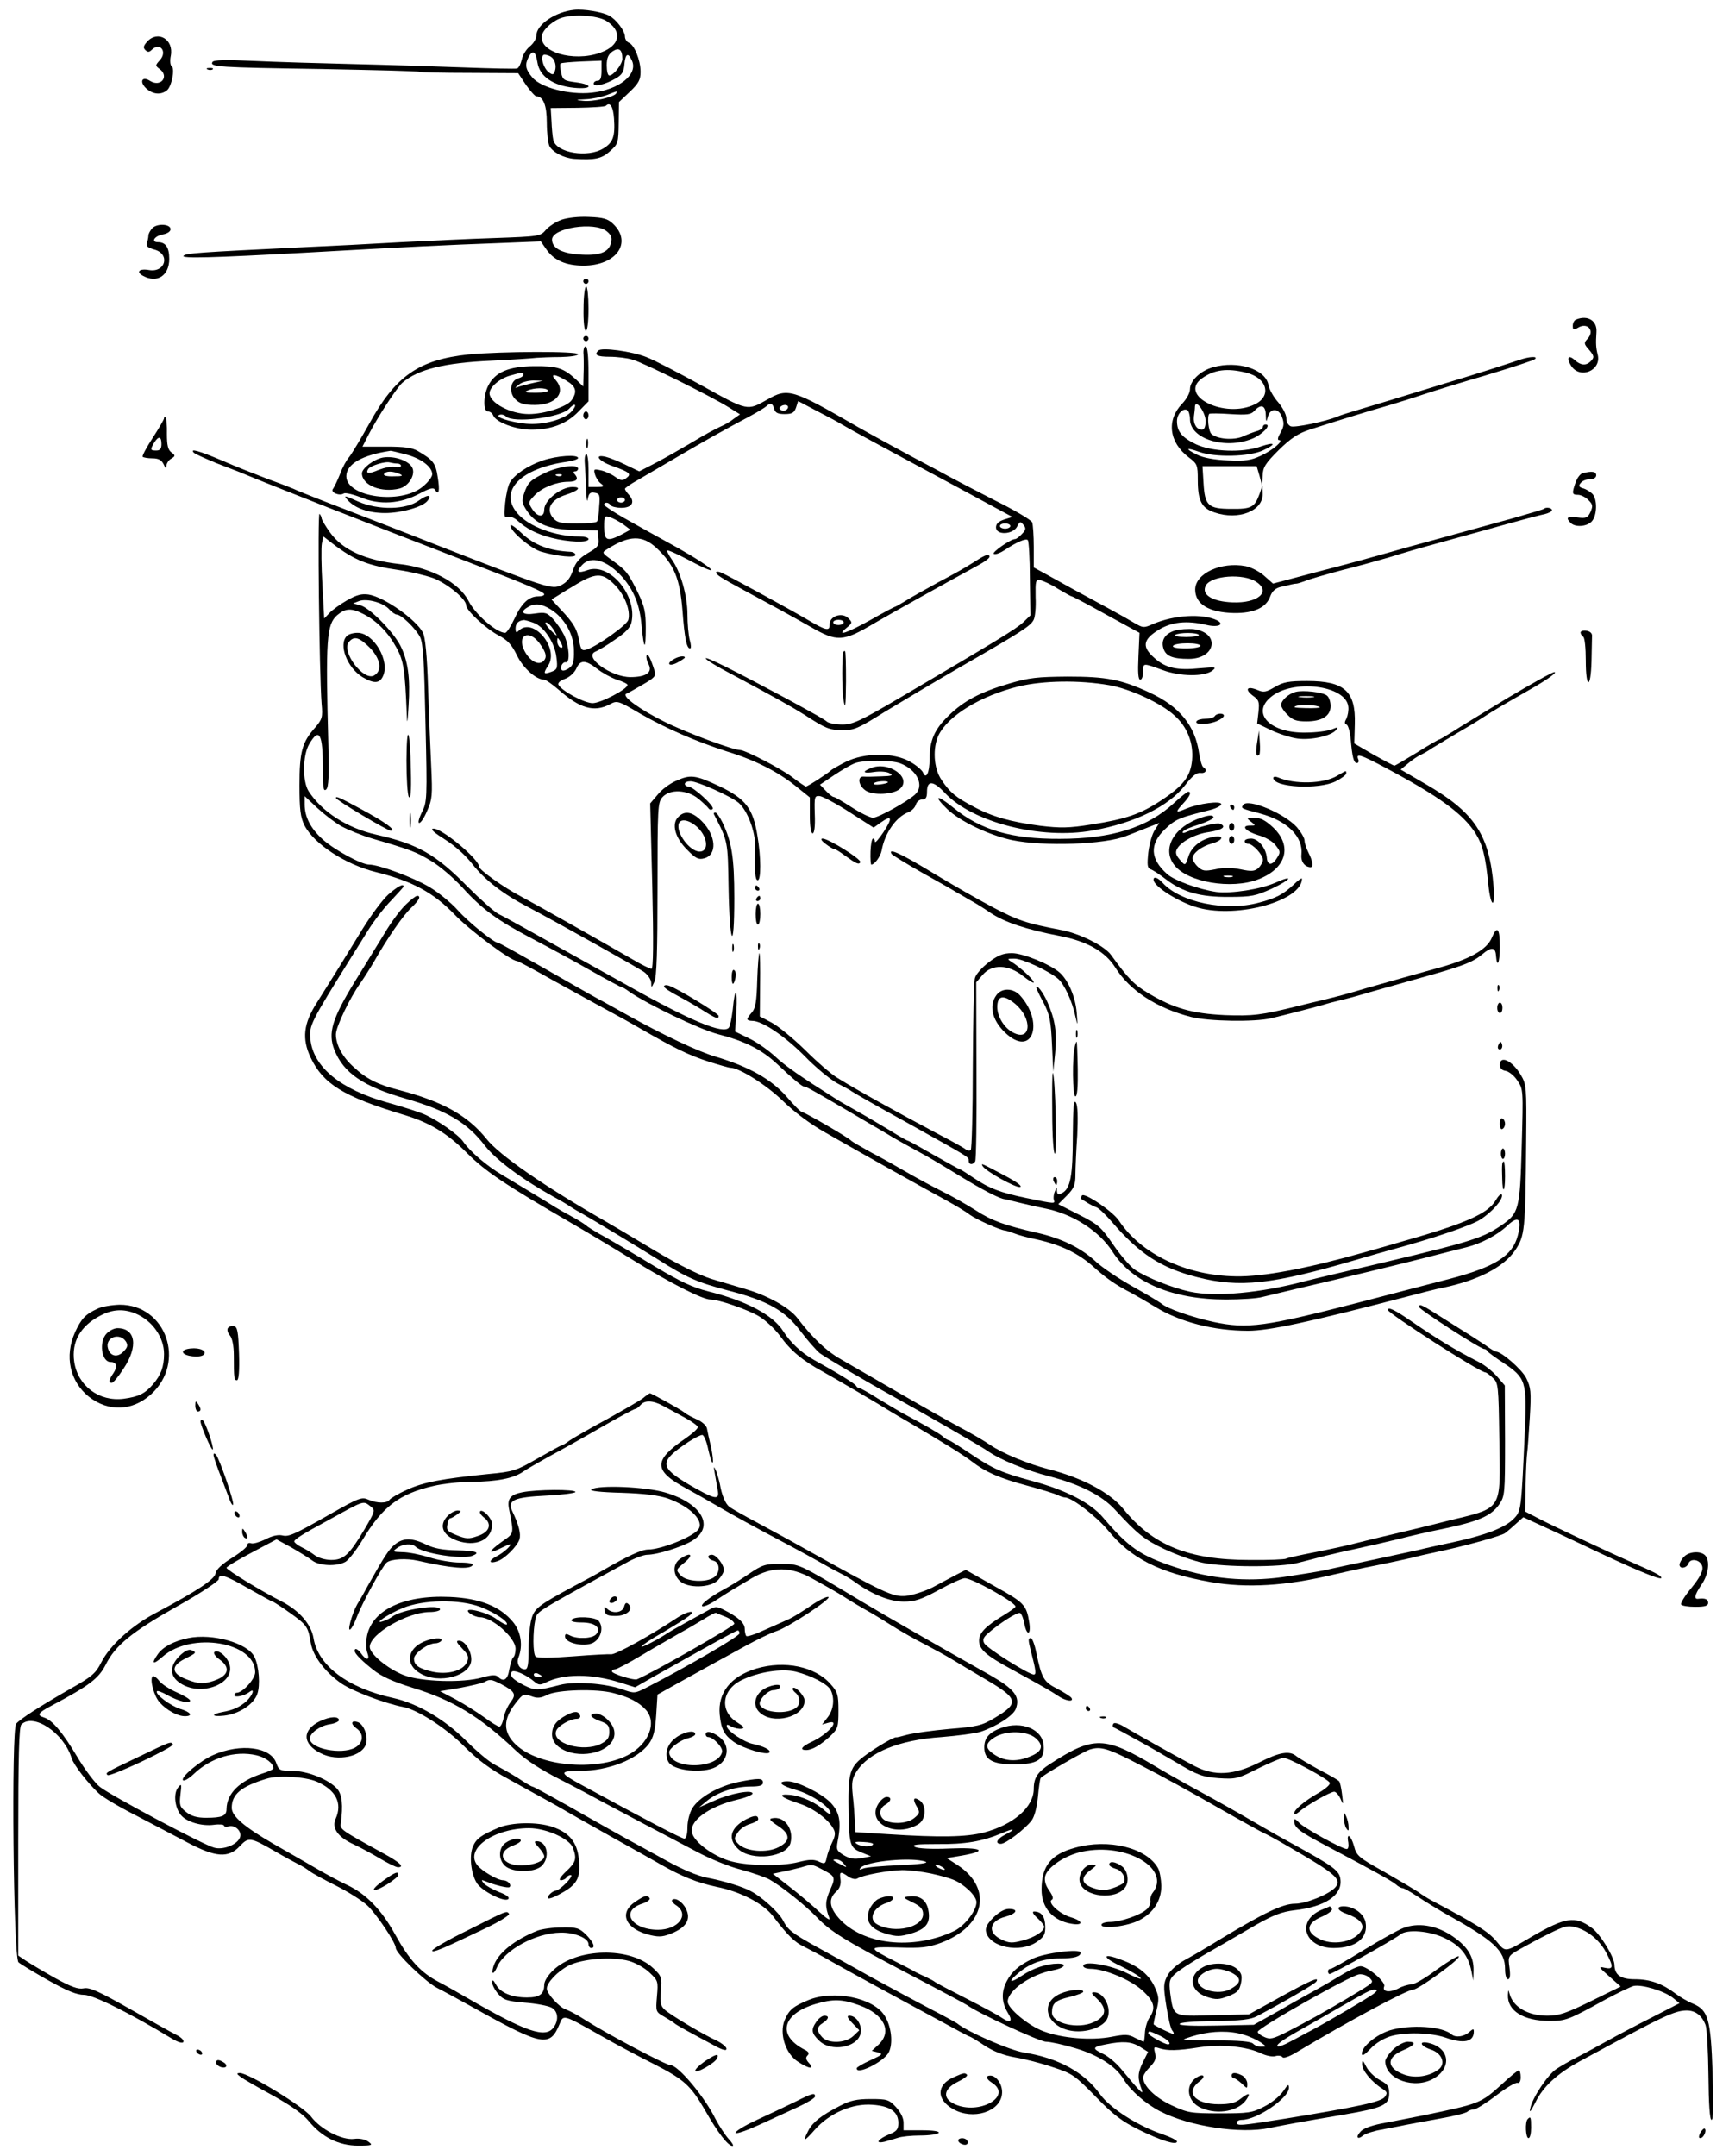 <?xml version="1.0" standalone="no"?>
<!DOCTYPE svg PUBLIC "-//W3C//DTD SVG 20010904//EN"
 "http://www.w3.org/TR/2001/REC-SVG-20010904/DTD/svg10.dtd">
<svg version="1.0" xmlns="http://www.w3.org/2000/svg"
 width="664pt" height="828pt" viewBox="0 0 664 828"
 preserveAspectRatio="xMidYMid meet">
<g transform="translate(0,828) scale(0.1,-0.1)"
fill="#000000" stroke="none">
<path d="M2205 8242 c-72 -7 -145 -57 -145 -98 0 -12 -11 -31 -25 -42 -14 -11
-28 -34 -31 -50 -4 -17 -11 -32 -18 -35 -6 -2 -99 0 -206 4 -107 4 -298 10
-425 13 -126 3 -298 8 -381 12 -107 5 -153 4 -158 -4 -11 -19 21 -21 414 -27
206 -4 377 -8 381 -11 3 -2 90 -4 193 -4 l186 -1 30 -45 c17 -24 35 -44 40
-44 26 0 40 -34 40 -101 0 -39 5 -79 10 -90 13 -24 56 -46 95 -49 78 -5 105 0
137 29 32 28 33 32 34 109 l1 80 41 39 c35 33 42 47 42 77 0 45 -24 104 -45
112 -8 3 -15 14 -15 24 0 21 -34 66 -61 80 -26 14 -97 26 -134 22z m123 -42
c58 -36 56 -86 -5 -115 -96 -46 -243 -14 -243 52 0 23 34 57 70 72 45 18 142
13 178 -9z m62 -146 c0 -21 -34 -64 -50 -64 -6 0 -10 17 -10 39 0 29 6 42 23
54 24 16 37 7 37 -29z m-326 -14 c8 -53 60 -89 140 -97 70 -7 77 12 7 21 -45
6 -50 9 -56 37 -4 17 -5 33 -2 35 2 3 39 6 81 8 l76 3 0 -39 c0 -27 -4 -38
-15 -38 -8 0 -15 -5 -15 -11 0 -14 44 -4 85 20 23 13 31 25 33 54 4 42 14 47
29 14 24 -53 -50 -112 -155 -123 -85 -9 -195 19 -228 59 -26 31 -29 48 -14 78
16 29 27 23 34 -21z m52 22 c15 -10 22 -35 15 -55 -5 -15 -9 -15 -23 -5 -23
17 -35 68 -17 68 8 0 19 -4 25 -8z m250 -141 c-9 -14 -90 -33 -127 -28 -31 3
-30 4 11 6 25 1 61 9 80 16 44 17 42 17 36 6z m-8 -96 c5 -69 -4 -93 -41 -115
-60 -37 -180 -17 -192 32 -3 13 -6 46 -7 73 l-3 50 103 1 c56 1 105 4 109 8
16 16 28 -4 31 -49z"/>
<path d="M565 8120 c-14 -16 -16 -23 -7 -32 9 -9 15 -9 24 0 32 32 62 -6 32
-39 -18 -20 -18 -21 -1 -34 38 -28 5 -71 -36 -46 -31 20 -43 -2 -16 -28 25
-23 56 -27 80 -8 18 14 32 84 18 93 -5 3 -7 21 -3 40 12 63 -50 99 -91 54z"/>
<path d="M798 8013 c7 -3 16 -2 19 1 4 3 -2 6 -13 5 -11 0 -14 -3 -6 -6z"/>
<path d="M2156 7436 c-22 -8 -49 -26 -60 -39 -20 -24 -26 -25 -196 -31 -96 -3
-258 -11 -360 -16 -102 -6 -277 -15 -390 -20 -388 -19 -435 -22 -445 -32 -10
-11 105 -8 470 12 370 21 555 30 726 36 l176 7 23 -33 c29 -40 74 -60 141 -60
126 0 189 89 113 161 -20 19 -38 24 -92 26 -41 2 -82 -3 -106 -11z m174 -44
c18 -15 22 -25 16 -46 -9 -36 -46 -49 -124 -43 -66 5 -102 25 -102 57 0 45
163 70 210 32z"/>
<path d="M585 7404 c-8 -9 -15 -21 -15 -29 0 -7 -3 -20 -6 -29 -4 -11 4 -17
28 -24 62 -16 45 -89 -19 -79 -38 7 -52 -7 -24 -22 55 -30 101 1 101 65 0 44
-14 64 -43 64 -29 0 -14 24 19 30 17 3 29 11 29 20 0 20 -51 23 -70 4z"/>
<path d="M2240 7200 c0 -5 5 -10 10 -10 6 0 10 5 10 10 0 6 -4 10 -10 10 -5 0
-10 -4 -10 -10z"/>
<path d="M2241 7095 c-1 -50 3 -85 9 -85 6 0 10 35 10 85 0 47 -4 85 -9 85 -5
0 -10 -38 -10 -85z"/>
<path d="M6053 7053 c-7 -2 -13 -13 -13 -24 0 -16 3 -17 19 -8 38 24 68 -12
36 -44 -12 -13 -12 -18 5 -37 23 -27 24 -32 8 -48 -17 -17 -38 -15 -60 5 -25
23 -34 9 -14 -22 34 -52 116 -18 102 42 -7 28 -8 43 -5 88 3 44 -34 66 -78 48z"/>
<path d="M2240 6980 c0 -5 5 -10 10 -10 6 0 10 5 10 10 0 6 -4 10 -10 10 -5 0
-10 -4 -10 -10z"/>
<path d="M2241 6918 c1 -18 1 -53 0 -77 l-1 -45 -27 26 c-49 45 -73 53 -163
52 -96 -1 -149 -23 -175 -75 -19 -37 -20 -99 -1 -99 8 0 17 -7 20 -15 10 -26
86 -55 147 -55 76 0 136 23 181 70 l38 39 0 106 c0 68 -4 105 -11 105 -6 0
-10 -15 -8 -32z m-231 -77 c0 -5 -9 -11 -20 -14 -30 -8 -37 -54 -11 -80 17
-17 34 -22 75 -22 82 0 122 49 79 97 -22 24 -2 23 41 -3 39 -23 44 -43 21 -76
-18 -25 -104 -53 -164 -53 -70 0 -151 43 -151 80 0 23 39 57 80 68 46 13 50
14 50 3z m40 -31 c-19 -4 -44 -11 -55 -14 -20 -8 -20 -7 -1 8 11 9 36 15 55
15 l36 -1 -35 -8z m54 -29 c3 -5 -18 -9 -47 -9 -37 0 -46 2 -32 8 27 12 73 12
79 1z m91 -81 c-28 -31 -110 -53 -174 -47 -62 6 -124 26 -103 34 8 3 19 0 25
-6 27 -27 211 -5 243 30 9 10 19 17 22 14 3 -3 -3 -14 -13 -25z"/>
<path d="M2298 6934 c-18 -17 -5 -24 44 -24 28 0 68 -5 87 -11 43 -12 304
-142 368 -182 l45 -28 -24 -17 c-12 -10 -36 -24 -53 -31 -16 -7 -66 -34 -110
-61 -44 -26 -107 -62 -140 -79 l-60 -31 -50 24 c-28 14 -63 28 -79 32 -47 11
-27 -17 25 -35 67 -24 76 -31 54 -47 -14 -11 -22 -10 -44 6 -14 10 -39 21 -54
24 -26 6 -28 5 -22 -16 4 -13 14 -29 23 -35 14 -11 11 -13 -16 -13 l-32 0 0
66 c0 36 -4 63 -9 60 -5 -3 -7 -20 -5 -38 1 -18 4 -62 5 -98 1 -36 4 -52 6
-37 4 22 9 28 26 25 20 -3 22 -8 18 -53 -1 -27 -5 -53 -8 -57 -2 -5 -37 -8
-77 -8 -61 0 -76 3 -91 20 -30 34 -11 71 48 90 49 16 62 30 26 30 -45 0 -109
-51 -109 -87 0 -31 -25 -30 -46 2 -16 25 -16 27 10 54 28 29 84 51 128 51 31
0 41 9 27 27 -9 9 -8 13 0 13 6 0 11 5 11 10 0 19 -71 10 -125 -15 -59 -29
-68 -37 -83 -82 -9 -27 -7 -37 12 -65 34 -51 87 -72 186 -73 l85 -2 3 -31 c3
-27 -2 -34 -41 -56 -33 -20 -47 -36 -57 -67 -10 -29 -23 -45 -45 -56 -36 -17
-44 -15 -485 157 -129 51 -293 114 -365 142 -71 27 -143 56 -160 63 -16 8 -68
28 -115 45 -47 18 -126 49 -176 71 -89 38 -128 49 -109 30 6 -5 46 -23 90 -41
44 -17 89 -34 100 -39 90 -38 484 -193 855 -336 234 -90 300 -118 300 -127 0
-5 -10 -8 -23 -8 -36 0 -64 -26 -91 -85 -14 -30 -30 -55 -36 -55 -33 0 -115
71 -141 123 -36 70 -145 128 -264 141 -134 15 -220 55 -268 122 -18 25 -32 49
-32 54 0 5 -4 12 -8 17 -8 7 -1 -614 8 -729 5 -53 2 -60 -25 -92 -50 -56 -60
-93 -60 -221 0 -95 4 -123 19 -154 37 -72 158 -151 276 -180 140 -35 220 -79
301 -163 56 -59 216 -178 239 -178 4 0 66 -33 138 -74 73 -40 164 -90 202
-111 39 -21 99 -54 135 -75 130 -75 186 -102 260 -126 41 -13 79 -24 85 -24
34 0 138 -66 200 -126 44 -43 106 -90 165 -123 141 -81 386 -218 460 -258 36
-20 79 -45 95 -58 25 -18 117 -59 135 -60 3 0 19 -5 35 -11 17 -7 55 -17 85
-23 94 -21 161 -53 220 -106 49 -44 83 -68 145 -100 22 -12 63 -36 91 -53 94
-58 224 -92 357 -92 81 0 237 34 602 129 61 16 126 33 145 36 135 28 234 79
278 143 38 56 40 75 43 422 2 207 1 216 -21 253 -32 54 -80 77 -80 38 0 -13 8
-21 22 -23 12 -2 33 -18 45 -37 23 -33 23 -37 17 -250 -7 -247 -10 -260 -81
-308 -78 -52 -116 -63 -633 -184 -47 -11 -101 -24 -120 -29 -169 -45 -343 -61
-440 -40 -69 15 -166 54 -211 84 -19 13 -56 56 -84 97 -46 67 -57 77 -130 114
l-81 41 33 33 c28 28 33 42 33 80 0 25 3 94 7 152 3 69 2 113 -5 125 -9 14
-11 -16 -12 -127 0 -153 -9 -203 -41 -220 -15 -8 -19 -6 -20 8 0 16 -1 15 -8
-2 -5 -11 -6 -26 -4 -32 6 -16 5 -16 -102 6 -103 21 -147 38 -209 80 -25 17
-47 31 -50 31 -2 0 -47 25 -100 55 -52 30 -97 55 -100 55 -3 0 -33 17 -68 39
-35 21 -92 55 -128 75 -36 20 -74 42 -84 49 -133 84 -189 123 -229 160 -26 24
-71 56 -101 70 l-53 26 5 78 c5 90 -6 95 -14 7 -4 -33 -10 -64 -15 -70 -21
-26 -141 23 -384 159 -418 233 -469 262 -500 277 -16 8 -70 56 -120 106 -122
124 -191 163 -350 199 -112 25 -209 88 -260 167 -24 38 -23 137 2 180 39 67
53 42 53 -96 0 -72 2 -87 13 -77 9 9 11 52 8 169 -11 409 -7 464 34 500 32 27
55 28 103 3 50 -26 93 -70 125 -129 27 -50 32 -82 39 -252 1 -45 3 -40 7 30 7
105 -2 172 -31 230 -29 56 -119 147 -155 156 l-27 7 23 9 c30 11 93 -6 116
-32 10 -11 23 -20 29 -20 17 0 72 -53 89 -86 12 -23 16 -93 21 -331 7 -292 6
-303 -14 -342 -11 -23 -16 -41 -10 -41 6 0 20 21 31 48 19 42 20 60 15 167 -3
66 -9 203 -12 305 -4 124 -11 194 -20 211 -26 50 -148 136 -208 146 -27 4 -46
-1 -83 -22 -26 -15 -57 -37 -68 -49 l-20 -21 -7 130 c-4 72 -5 142 -2 158 l6
27 36 -28 c84 -64 135 -84 254 -101 42 -6 101 -20 132 -31 54 -21 126 -80 126
-104 0 -20 77 -91 125 -116 34 -18 50 -35 70 -76 24 -50 74 -94 105 -94 6 0
32 -18 57 -40 80 -70 134 -86 194 -55 29 16 32 15 117 -35 101 -58 215 -107
332 -145 108 -33 195 -77 264 -132 l56 -45 0 -69 c0 -42 4 -69 11 -69 6 0 10
26 8 73 -2 69 -1 72 20 70 12 -2 63 -29 114 -62 l92 -59 28 20 c42 30 46 18
10 -37 -18 -27 -33 -44 -33 -37 0 6 -3 12 -7 12 -5 0 -9 -23 -10 -50 -1 -28 1
-50 3 -50 13 0 36 32 40 55 12 66 55 128 102 146 13 5 26 18 29 29 3 11 14 20
24 20 14 0 19 7 19 29 0 46 24 44 69 -4 106 -113 368 -180 567 -144 163 29
293 93 356 175 27 35 44 48 58 46 20 -3 28 12 11 22 -5 3 -12 27 -16 53 -15
107 -76 181 -191 234 -108 50 -165 61 -314 61 -115 -1 -148 -4 -225 -27 -109
-32 -174 -66 -232 -123 -54 -52 -73 -95 -73 -166 0 -54 -14 -82 -26 -51 -4 8
-25 27 -49 40 -61 36 -174 36 -248 -1 -29 -15 -54 -29 -57 -33 -7 -8 -88 -61
-95 -61 -3 0 -25 15 -50 34 -42 33 -183 106 -203 106 -27 0 -207 67 -289 108
-95 47 -167 99 -148 108 6 2 34 18 63 35 45 26 52 33 46 52 -15 49 -27 71 -31
60 -2 -7 1 -22 8 -34 16 -31 -10 -49 -70 -49 -75 0 -182 78 -134 98 10 4 44
24 75 46 40 26 59 47 63 66 23 103 -83 230 -168 201 -38 -14 -46 -7 -22 19 34
38 97 19 155 -46 45 -52 67 -106 74 -188 9 -93 16 -96 16 -7 0 61 -5 83 -30
135 -37 75 -44 85 -97 123 -43 31 -43 31 -20 45 84 53 134 54 188 4 68 -64 90
-117 100 -241 8 -106 16 -145 29 -145 5 0 4 15 -1 32 -5 18 -9 63 -9 99 0 72
-27 166 -61 212 -11 16 -19 31 -16 33 2 3 39 -14 81 -36 138 -74 104 -36 -39
45 -77 42 -173 96 -212 118 -40 23 -73 45 -73 49 0 11 18 10 25 -2 3 -5 22
-10 41 -10 41 0 54 22 30 49 -9 10 -16 20 -16 24 0 3 21 18 48 33 26 15 94 55
152 89 104 61 173 100 280 157 30 16 59 34 64 39 15 14 23 11 29 -11 4 -15 14
-20 40 -20 29 0 37 5 44 25 l8 25 70 -37 c39 -20 84 -44 100 -54 28 -17 174
-96 351 -191 44 -24 131 -70 191 -103 l111 -60 -32 -10 c-21 -7 -31 -16 -31
-30 0 -31 65 -28 81 3 10 20 13 21 24 7 11 -13 10 -19 -5 -35 -10 -11 -22 -20
-27 -20 -17 0 -93 -53 -81 -57 7 -3 25 4 40 14 46 31 83 47 90 39 4 -3 8 -70
8 -147 l2 -142 -27 -26 c-27 -26 -107 -74 -467 -286 -160 -94 -188 -107 -228
-107 -25 0 -51 5 -58 10 -13 11 -44 28 -152 87 -205 110 -315 165 -315 157 0
-5 44 -32 98 -60 174 -93 236 -128 282 -157 80 -52 94 -58 145 -59 45 0 61 7
160 69 61 37 193 116 295 175 235 135 267 156 279 179 6 10 10 49 8 87 -1 64
0 69 18 66 11 -2 42 -16 68 -33 27 -16 50 -29 53 -29 3 0 62 -31 132 -70 l128
-70 -4 -90 c-3 -62 -1 -90 7 -90 6 0 11 14 11 31 0 34 -2 34 75 6 67 -25 160
-26 191 -2 17 14 13 14 -48 9 -88 -9 -131 1 -173 38 -50 43 -47 71 12 108 51
32 109 39 188 20 43 -10 69 2 39 18 -55 27 -164 21 -246 -14 -35 -16 -39 -15
-70 3 -18 11 -64 37 -103 58 -115 62 -177 96 -232 127 l-53 29 0 79 c0 43 -3
85 -6 94 -3 9 -69 48 -146 86 -76 39 -153 79 -171 89 -18 10 -81 44 -142 76
-60 32 -157 85 -215 118 -247 143 -265 148 -343 103 -78 -44 -74 -45 -251 53
-89 49 -185 99 -214 110 -55 22 -172 38 -184 25z m724 -226 c-6 -6 -16 -7 -22
-3 -9 6 -9 9 1 16 17 10 34 0 21 -13z m-865 -254 c-3 -3 -12 -4 -19 -1 -8 3
-5 6 6 6 11 1 17 -2 13 -5z m243 -94 c0 -5 -7 -10 -15 -10 -8 0 -15 5 -15 10
0 6 7 10 15 10 8 0 15 -4 15 -10z m-7 -93 l28 -21 -33 -18 c-56 -29 -68 -25
-68 28 0 42 1 45 22 38 13 -4 35 -16 51 -27z m1487 -7 c0 -5 -9 -10 -20 -10
-11 0 -20 5 -20 10 0 6 9 10 20 10 11 0 20 -4 20 -10z m-1518 -227 c38 -39 60
-98 51 -133 -5 -20 -119 -101 -159 -114 -19 -6 -23 -2 -29 30 -8 47 -21 70
-69 121 l-38 41 26 16 c14 9 38 24 54 33 90 56 115 56 164 6z m-247 -93 c53
-33 89 -96 89 -158 1 -42 -3 -57 -18 -67 -10 -8 -23 -12 -27 -9 -12 7 1 34 14
31 17 -3 13 62 -6 103 -10 20 -29 48 -43 63 -23 25 -30 27 -70 21 -46 -7 -60
6 -26 25 26 16 51 13 87 -9z m-67 -51 c41 -14 83 -77 89 -134 5 -40 3 -46 -18
-54 -32 -12 -34 -8 -14 23 44 67 -58 189 -113 134 -9 -9 -12 -7 -12 9 0 19 11
30 31 32 3 1 20 -4 37 -10z m76 -24 c9 -14 15 -25 13 -25 -2 0 -14 11 -27 25
-13 14 -19 25 -13 25 6 0 18 -11 27 -25z m-52 -55 c27 -37 30 -56 13 -70 -19
-16 -51 3 -71 41 -30 60 17 84 58 29z m88 -13 c0 -5 -4 -5 -10 -2 -5 3 -10 14
-10 23 0 15 2 15 10 2 5 -8 10 -19 10 -23z m133 -85 c19 -15 53 -34 76 -42 23
-7 41 -16 41 -20 0 -16 -103 -70 -134 -70 -31 0 -116 45 -131 70 -4 7 5 16 24
23 18 6 37 24 44 39 15 35 35 35 80 0z m1967 -63 c80 -14 199 -69 250 -116 50
-44 74 -107 68 -172 -6 -62 -33 -98 -118 -154 -80 -53 -135 -72 -269 -93 -87
-14 -119 -14 -195 -5 -114 15 -186 35 -256 73 -69 36 -92 55 -124 103 -31 45
-35 123 -11 173 38 75 161 150 306 186 96 23 234 25 349 5z m-803 -300 c66
-25 95 -87 56 -121 -35 -30 -141 -88 -160 -88 -11 0 -48 18 -82 40 -34 22 -65
40 -70 40 -4 0 -18 11 -30 24 l-22 23 55 37 c30 20 65 40 78 45 32 13 141 13
175 0z m-2147 -241 c25 -14 79 -36 120 -48 150 -44 168 -51 226 -86 32 -19 86
-65 119 -101 77 -85 135 -127 270 -198 61 -32 161 -86 222 -121 62 -35 116
-64 119 -64 3 0 18 -8 32 -19 72 -49 267 -143 339 -162 105 -27 168 -59 229
-116 59 -56 98 -88 102 -85 2 3 50 -24 142 -78 8 -5 49 -29 90 -53 41 -24 91
-53 110 -65 19 -11 62 -35 95 -53 33 -17 105 -60 160 -94 85 -52 155 -89 175
-90 3 0 25 -6 50 -12 25 -6 71 -17 102 -23 108 -21 210 -87 261 -167 76 -118
230 -183 436 -183 57 0 120 4 140 10 20 5 74 18 121 29 180 42 360 85 490 118
74 19 152 39 173 44 55 14 117 46 155 82 43 41 58 28 41 -37 -20 -78 -87 -121
-263 -167 -61 -16 -217 -56 -346 -90 -361 -93 -429 -103 -560 -75 -82 18 -178
51 -199 70 -9 7 -59 37 -111 66 -52 29 -116 72 -141 95 -55 52 -132 90 -225
111 -127 29 -176 47 -236 86 -33 21 -92 55 -131 74 -40 20 -101 53 -137 74
-36 21 -96 55 -135 75 -38 21 -72 41 -75 44 -8 11 -181 111 -190 111 -5 0 -32
27 -60 60 -59 66 -141 113 -270 152 -66 19 -202 83 -340 160 -25 14 -65 36
-90 50 -25 13 -65 36 -90 50 -243 139 -313 178 -318 178 -15 0 -114 80 -154
125 -26 29 -75 69 -109 89 -62 37 -194 86 -231 86 -30 0 -135 57 -180 98 -45
41 -68 85 -68 133 l0 32 48 -45 c26 -24 67 -56 92 -70z"/>
<path d="M3343 5330 c-35 -14 -27 -21 16 -14 22 3 47 1 57 -5 16 -8 10 -11
-31 -12 -27 -1 -58 -2 -67 -1 -27 3 -22 -35 7 -54 29 -19 104 -15 130 6 51 43
-43 110 -112 80z m67 -54 c0 -2 -13 -6 -29 -8 -17 -2 -28 -1 -25 4 5 8 54 12
54 4z"/>
<path d="M1800 6919 c-191 -20 -281 -82 -382 -266 -33 -59 -68 -117 -77 -128
-10 -11 -26 -40 -35 -65 -10 -25 -22 -50 -27 -57 -12 -13 24 -29 41 -18 6 4
36 -3 66 -15 72 -30 150 -25 224 14 41 22 55 25 61 15 14 -24 19 -4 10 49 -8
54 -18 66 -76 100 -22 13 -53 17 -121 17 l-92 0 24 47 c34 66 108 180 130 199
60 51 161 76 342 84 81 4 158 9 172 11 14 1 55 3 93 3 37 1 67 5 67 11 0 12
-297 11 -420 -1z m-241 -384 c58 -15 101 -48 101 -76 0 -10 -16 -31 -37 -48
-83 -69 -292 -41 -293 40 0 47 61 82 170 98 3 0 29 -6 59 -14z"/>
<path d="M1470 6523 c-35 -7 -80 -41 -80 -61 1 -46 75 -75 144 -58 33 8 60 48
51 76 -9 29 -69 51 -115 43z m56 -23 c8 0 14 -4 14 -9 0 -4 -10 -6 -23 -4 -13
3 -41 -3 -62 -11 -39 -17 -52 -15 -41 3 9 13 67 31 84 25 8 -2 20 -4 28 -4z
m9 -40 c15 -7 10 -9 -23 -9 -26 -1 -41 3 -37 9 7 12 32 12 60 0z"/>
<path d="M5835 6898 c-66 -22 -146 -48 -275 -87 -215 -66 -261 -80 -335 -102
-38 -11 -79 -24 -90 -29 -42 -18 -162 -43 -178 -37 -10 4 -17 17 -17 31 0 14
-14 41 -31 61 -18 20 -35 50 -38 68 -12 60 -118 93 -212 67 -48 -13 -89 -52
-89 -84 0 -15 -13 -38 -30 -56 -61 -63 -51 -148 25 -206 33 -25 35 -29 35 -88
0 -79 15 -108 65 -124 91 -31 186 6 184 72 l-1 31 -11 -32 c-19 -51 -31 -58
-108 -57 -89 0 -102 12 -107 99 l-4 65 104 0 104 0 11 -37 10 -38 2 38 c1 33
10 47 62 99 47 46 75 64 118 78 83 27 238 75 306 94 33 10 92 28 130 41 39 13
149 47 245 75 96 29 179 56 185 61 12 12 -21 10 -60 -3z m-1049 -49 c80 -20
99 -89 34 -121 -115 -58 -298 33 -203 100 47 33 96 39 169 21z m-156 -186 c0
-21 -5 -33 -14 -33 -20 0 -34 22 -31 50 2 14 4 31 4 39 2 31 41 -22 41 -56z
m231 25 c1 -30 2 -31 8 -8 10 35 43 33 55 -3 8 -22 7 -35 -6 -58 -11 -18 -13
-29 -6 -29 21 0 -24 -39 -70 -60 -38 -18 -60 -21 -126 -18 -52 2 -95 10 -119
22 -48 24 -43 29 8 11 61 -22 191 -19 244 5 55 25 49 35 -9 15 -68 -24 -185
-20 -247 9 -54 26 -73 49 -73 89 0 27 23 52 40 42 5 -3 10 -19 10 -35 0 -75
134 -117 238 -75 40 16 77 55 52 55 -5 0 -10 -4 -10 -9 0 -5 -10 -13 -22 -16
-13 -4 -38 -13 -55 -21 -34 -15 -96 -11 -120 9 -12 9 -18 68 -9 78 3 2 39 2
81 -1 64 -4 79 -2 92 12 25 28 43 22 44 -14z"/>
<path d="M2240 6685 c0 -8 5 -15 10 -15 6 0 10 7 10 15 0 8 -4 15 -10 15 -5 0
-10 -7 -10 -15z"/>
<path d="M630 6674 c0 -5 -20 -39 -44 -76 -24 -37 -41 -69 -38 -72 3 -3 20 -6
37 -6 23 0 35 -6 43 -22 8 -18 11 -19 11 -6 1 9 9 22 19 27 16 10 16 12 0 24
-13 10 -17 28 -17 71 1 31 -2 60 -5 63 -3 4 -6 2 -6 -3z m-10 -99 c0 -18 -5
-25 -20 -25 -23 0 -24 3 -8 30 17 27 28 25 28 -5z"/>
<path d="M2252 6575 c0 -16 2 -22 5 -12 2 9 2 23 0 30 -3 6 -5 -1 -5 -18z"/>
<path d="M2085 6512 c-59 -20 -110 -55 -127 -85 -7 -12 -15 -48 -18 -79 -5
-50 -4 -57 10 -53 9 3 25 -3 36 -13 37 -33 74 -52 131 -67 65 -17 143 -20 143
-5 0 6 -16 10 -35 10 -93 0 -195 38 -239 90 -71 85 13 172 192 197 23 3 42 10
42 14 0 15 -82 9 -135 -9z"/>
<path d="M6078 6463 c-9 -2 -21 -18 -27 -35 -15 -43 -14 -48 9 -48 11 0 29 -9
40 -20 17 -17 18 -23 8 -46 -11 -23 -17 -25 -50 -21 -39 5 -47 0 -26 -21 18
-18 63 -14 81 6 21 23 22 86 2 106 -8 8 -24 18 -36 21 -16 5 -18 10 -8 21 6 8
22 14 35 14 15 0 24 6 24 15 0 15 -17 17 -52 8z"/>
<path d="M1336 6359 c28 -31 80 -49 143 -49 62 0 143 23 162 46 21 25 2 27
-31 3 -49 -37 -157 -39 -234 -5 -55 25 -58 25 -40 5z"/>
<path d="M5929 6326 c-2 -2 -56 -18 -119 -36 -153 -42 -308 -85 -400 -110
-177 -50 -213 -60 -363 -99 l-158 -42 -34 30 c-19 17 -51 33 -71 37 -95 18
-194 -28 -194 -90 0 -56 53 -88 149 -90 77 -1 125 21 140 66 7 18 19 29 38 34
15 3 35 8 43 10 8 2 17 3 20 3 3 0 19 5 35 11 17 7 80 25 140 41 61 15 142 38
180 49 78 24 84 26 240 69 61 17 160 44 220 61 61 17 122 33 138 36 15 4 27
10 27 15 0 9 -23 13 -31 5z m-1105 -280 c59 -38 7 -83 -91 -79 -78 3 -121 30
-102 65 21 38 143 47 193 14z"/>
<path d="M1960 6262 c0 -22 78 -88 117 -100 65 -19 133 -25 133 -13 0 6 -8 11
-17 12 -84 4 -142 26 -190 72 -24 23 -43 36 -43 29z"/>
<path d="M3765 6137 c-11 -7 -31 -19 -45 -28 -14 -9 -65 -38 -115 -64 -49 -27
-107 -59 -127 -72 -21 -13 -39 -23 -41 -23 -2 0 -44 -22 -93 -50 -91 -51 -136
-66 -93 -31 23 19 23 21 7 37 -24 25 -73 8 -72 -24 1 -27 -15 -23 -84 18 -59
35 -311 173 -334 182 -10 4 -18 4 -18 0 0 -9 21 -22 108 -69 108 -58 172 -93
253 -139 104 -60 126 -59 247 13 81 47 219 124 405 226 20 11 37 24 37 29 0
11 -11 9 -35 -5z m-525 -247 c0 -5 -9 -10 -20 -10 -11 0 -20 5 -20 10 0 6 9
10 20 10 11 0 20 -4 20 -10z"/>
<path d="M4513 5859 c-40 -12 -56 -39 -44 -72 10 -27 36 -37 96 -37 105 0 122
100 20 114 -22 2 -55 0 -72 -5z m91 -17 c2 -4 -20 -8 -49 -8 -30 0 -49 4 -42
8 16 10 84 10 91 0z m6 -42 c0 -5 -25 -10 -56 -10 -34 0 -53 4 -49 10 3 6 28
10 56 10 27 0 49 -4 49 -10z"/>
<path d="M6070 5851 c0 -5 5 -13 10 -16 6 -3 10 -44 10 -91 0 -109 19 -113 22
-4 1 44 2 88 2 98 1 10 -8 18 -21 20 -13 2 -23 -1 -23 -7z"/>
<path d="M1332 5838 c-33 -33 1 -122 60 -158 44 -26 66 -25 79 4 27 59 -36
166 -98 166 -16 0 -34 -5 -41 -12z m88 -45 c41 -42 49 -87 18 -106 -40 -26
-129 91 -98 128 20 24 40 18 80 -22z"/>
<path d="M3239 5778 c-6 -16 -6 -144 0 -183 7 -42 9 -32 10 68 0 64 -1 117 -4
117 -3 0 -5 -1 -6 -2z"/>
<path d="M2588 5749 c-31 -17 -19 -30 12 -14 17 9 30 18 30 20 0 8 -24 5 -42
-6z"/>
<path d="M5790 5600 c-91 -55 -186 -113 -212 -130 -26 -16 -49 -30 -52 -30 -2
0 -41 -22 -85 -50 -44 -27 -83 -50 -86 -50 -3 0 -39 19 -80 42 l-74 43 2 74
c4 127 -40 166 -183 166 -71 0 -92 -4 -124 -23 -34 -20 -43 -22 -68 -11 -39
16 -49 2 -17 -22 24 -17 26 -24 22 -63 l-5 -44 54 -26 c30 -14 76 -29 101 -32
52 -7 130 10 148 33 10 12 8 12 -17 2 -16 -6 -60 -12 -99 -12 -136 -3 -211 73
-135 136 84 71 288 46 298 -36 2 -14 -2 -35 -7 -46 -8 -14 -8 -20 0 -23 6 -2
13 -26 16 -53 6 -73 12 -95 24 -95 6 0 9 7 5 15 -9 23 8 18 97 -29 211 -112
305 -180 353 -255 28 -45 39 -88 50 -199 9 -87 27 -93 20 -6 -16 199 -73 284
-259 392 l-98 57 28 23 c15 13 37 28 48 33 11 5 32 17 46 27 15 9 53 32 85 51
33 19 82 48 109 66 48 31 72 45 175 104 69 39 114 71 99 70 -8 0 -88 -45 -179
-99z"/>
<path d="M4975 5623 c-27 -7 -55 -33 -55 -50 0 -8 11 -25 25 -38 19 -20 34
-25 72 -25 60 0 93 21 93 59 0 16 -6 34 -14 40 -15 13 -92 22 -121 14z m68
-20 c-13 -2 -35 -2 -50 0 -16 2 -5 4 22 4 28 0 40 -2 28 -4z m26 -39 c2 -2
-22 -4 -55 -3 -43 1 -52 3 -34 9 22 6 79 3 89 -6z"/>
<path d="M4665 5530 c-3 -5 -19 -10 -35 -10 -16 0 -32 -4 -35 -10 -9 -14 48
-13 80 2 14 6 25 15 25 20 0 11 -28 10 -35 -2z"/>
<path d="M1561 5360 c0 -69 4 -132 9 -140 7 -10 10 20 8 100 -3 161 -16 192
-17 40z"/>
<path d="M4828 5430 c-7 -43 -4 -59 8 -48 3 3 4 26 2 49 l-3 44 -7 -45z"/>
<path d="M5135 5301 c-52 -31 -163 -34 -227 -6 -10 4 -18 3 -18 -2 0 -37 175
-46 240 -13 22 11 40 25 40 30 0 12 2 13 -35 -9z"/>
<path d="M2595 5281 c-23 -10 -54 -33 -69 -52 l-29 -34 8 -317 c5 -216 4 -318
-3 -318 -6 0 -37 15 -69 34 -114 66 -369 210 -431 243 -69 36 -162 103 -162
115 0 29 -148 152 -177 146 -11 -2 5 -16 45 -41 37 -23 80 -61 107 -96 48 -61
118 -115 215 -165 104 -55 415 -229 443 -248 15 -11 27 -29 28 -41 0 -21 1
-21 12 3 9 18 12 121 12 356 0 312 1 333 19 353 29 32 95 29 138 -6 18 -15 36
-32 40 -38 4 -5 11 -6 15 -1 9 9 -75 86 -94 86 -7 0 -13 5 -13 10 0 6 10 10
22 10 27 0 156 -58 185 -83 34 -30 65 -112 63 -170 -3 -93 0 -127 10 -127 13
0 13 88 -1 170 -17 106 -45 142 -144 190 -96 45 -113 47 -170 21z"/>
<path d="M4507 5195 c-101 -93 -239 -136 -437 -136 -186 -1 -304 34 -408 119
-64 52 -80 49 -25 -4 48 -47 161 -101 250 -120 121 -25 357 -17 438 16 11 4
44 17 74 29 l53 21 -17 -27 c-10 -14 -21 -53 -25 -86 -5 -49 -4 -60 9 -65 9
-3 35 -20 58 -38 65 -50 133 -69 244 -68 86 0 102 4 164 32 74 35 86 55 14 23
-58 -26 -170 -43 -228 -36 -67 10 -162 44 -189 69 -65 58 -68 114 -9 171 42
40 54 45 175 75 23 6 42 16 42 22 0 14 -86 3 -134 -17 -43 -18 -44 -15 -11 21
25 27 32 44 18 44 -5 -1 -30 -21 -56 -45z"/>
<path d="M1290 5216 c0 -8 198 -126 211 -126 23 1 -23 34 -116 84 -83 45 -95
50 -95 42z"/>
<path d="M4774 5189 c-8 -13 -10 -13 66 -33 104 -28 165 -89 158 -157 -3 -27
12 -48 35 -49 12 0 8 25 -8 56 -8 16 -15 37 -15 46 0 10 -13 32 -29 51 -48 54
-190 113 -207 86z"/>
<path d="M4725 5180 c3 -5 8 -10 11 -10 2 0 4 5 4 10 0 6 -5 10 -11 10 -5 0
-7 -4 -4 -10z"/>
<path d="M1573 5130 c0 -25 2 -35 4 -22 2 12 2 32 0 45 -2 12 -4 2 -4 -23z"/>
<path d="M2605 5143 c-27 -26 -13 -80 34 -126 32 -33 44 -39 65 -33 51 13 47
87 -9 143 -36 36 -65 42 -90 16z m76 -42 c38 -38 41 -91 6 -91 -38 0 -92 73
-80 108 8 21 43 13 74 -17z"/>
<path d="M2742 5153 c54 -105 53 -101 56 -283 4 -221 22 -253 22 -39 0 157
-10 217 -46 292 -10 20 -22 37 -27 37 -5 0 -7 -3 -5 -7z"/>
<path d="M4615 5141 c-106 -34 -155 -120 -105 -183 51 -66 219 -94 321 -55
108 41 134 127 59 199 -30 28 -49 38 -73 38 -30 -1 -31 -1 -13 -15 19 -15 19
-15 -3 -15 -37 0 -18 -22 31 -37 27 -7 56 -24 67 -39 19 -24 19 -27 4 -50 -18
-29 -36 -27 -38 3 -3 36 -33 73 -60 73 -14 0 -25 -4 -25 -10 0 -5 6 -10 13
-10 18 0 57 -42 57 -62 0 -8 -8 -22 -17 -31 -15 -13 -27 -14 -69 -5 -34 7 -67
7 -97 0 -40 -8 -49 -7 -67 10 -11 10 -20 25 -20 32 0 20 34 46 74 57 46 13 49
34 4 25 -45 -8 -81 -37 -93 -72 -13 -40 -13 -40 -35 -14 -14 16 -17 27 -10 40
15 28 70 58 123 65 51 8 69 21 42 32 -14 5 -76 -10 -134 -34 -8 -3 -11 -1 -8
4 4 6 31 18 62 27 30 10 55 22 55 27 0 10 -15 10 -45 0z m118 -228 c-7 -2 -21
-2 -30 0 -10 3 -4 5 12 5 17 0 24 -2 18 -5z"/>
<path d="M4720 5105 c0 -8 5 -15 10 -15 6 0 10 7 10 15 0 8 -4 15 -10 15 -5 0
-10 -7 -10 -15z"/>
<path d="M4720 5055 c0 -8 5 -15 10 -15 6 0 10 7 10 15 0 8 -4 15 -10 15 -5 0
-10 -7 -10 -15z"/>
<path d="M3170 5040 c14 -11 29 -20 33 -20 5 0 23 -11 40 -24 46 -33 55 -37
61 -27 7 10 -122 91 -145 91 -9 0 -5 -8 11 -20z"/>
<path d="M3424 5001 c4 -5 57 -38 119 -73 61 -34 119 -67 128 -73 9 -5 32 -18
50 -29 19 -10 57 -33 84 -52 55 -36 136 -63 265 -88 104 -20 175 -60 213 -121
56 -89 159 -156 291 -190 66 -17 245 -20 308 -5 58 14 155 39 198 51 19 6 53
15 75 20 22 5 69 18 105 29 36 10 124 35 195 55 162 45 201 60 238 91 34 29
50 27 52 -4 4 -53 15 -29 15 31 0 72 -10 85 -30 38 -19 -48 -88 -86 -215 -120
-84 -23 -171 -48 -270 -76 -66 -20 -111 -32 -165 -45 -19 -4 -62 -15 -95 -23
-141 -35 -174 -39 -281 -35 -125 6 -196 26 -292 83 -57 34 -79 57 -145 148
-25 35 -121 83 -192 96 -135 26 -164 36 -260 86 -55 29 -160 89 -234 134 -122
74 -172 97 -157 72z"/>
<path d="M4430 4902 c0 -26 101 -89 173 -108 153 -41 397 28 397 112 0 4 -15
-6 -32 -23 -41 -38 -68 -52 -133 -69 -128 -35 -302 1 -370 76 -19 21 -35 26
-35 12z"/>
<path d="M1491 4845 c-22 -20 -65 -78 -98 -131 -86 -141 -134 -217 -176 -284
-52 -81 -58 -139 -24 -211 48 -101 125 -149 352 -218 105 -31 171 -71 249
-149 70 -70 144 -120 401 -269 61 -35 169 -100 240 -144 137 -85 263 -149 293
-149 32 0 142 -38 186 -64 24 -14 61 -48 81 -75 41 -57 86 -95 165 -138 47
-26 214 -124 260 -153 8 -5 47 -28 85 -50 122 -72 190 -114 226 -141 54 -42
110 -66 215 -94 55 -15 107 -31 116 -36 10 -5 23 -9 28 -9 26 0 121 -73 164
-125 90 -110 199 -165 396 -200 137 -24 290 -15 472 29 35 8 110 25 168 36 58
12 119 25 135 29 17 5 57 14 90 21 110 23 250 62 265 73 8 6 27 22 42 36 l28
25 52 -24 c29 -13 109 -50 178 -83 188 -90 300 -137 300 -126 0 9 -22 20 -125
65 -71 31 -288 133 -344 162 l-54 28 2 101 c1 56 4 112 6 125 2 13 6 73 10
135 6 100 4 115 -14 152 -18 34 -95 101 -116 101 -3 0 -21 10 -38 23 -18 12
-41 27 -52 34 -11 7 -59 37 -108 68 -91 58 -97 60 -97 46 0 -9 235 -161 250
-161 4 0 10 -3 12 -8 2 -4 29 -24 61 -45 87 -58 91 -71 83 -262 -14 -307 -14
-307 -43 -337 -33 -34 -108 -63 -233 -90 -52 -11 -111 -24 -130 -29 -19 -4
-100 -22 -180 -39 -80 -17 -165 -35 -190 -41 -25 -5 -94 -16 -155 -25 -139
-19 -273 -7 -408 37 -137 45 -181 75 -281 192 -48 57 -145 106 -271 140 -118
32 -151 46 -240 106 -42 28 -78 51 -82 51 -3 0 -14 6 -22 14 -14 12 -64 41
-161 93 -14 8 -54 32 -89 53 -34 22 -67 40 -71 40 -5 0 -10 4 -12 8 -3 8 -68
48 -162 100 -49 28 -90 66 -118 110 -38 61 -139 116 -287 153 -63 16 -105 36
-203 94 -9 6 -54 32 -100 60 -46 27 -99 58 -118 68 -19 11 -42 25 -50 32 -8 7
-33 22 -55 34 -22 12 -49 27 -60 34 -48 30 -133 81 -206 125 -57 33 -124 90
-150 128 -18 27 -103 86 -154 107 -22 9 -85 29 -139 44 -179 50 -284 137 -294
243 -5 53 -1 61 163 324 11 17 38 61 60 96 22 35 61 86 88 113 26 28 47 51 47
53 0 13 -25 -1 -59 -31z"/>
<path d="M2900 4870 c0 -5 5 -10 11 -10 5 0 7 5 4 10 -3 6 -8 10 -11 10 -2 0
-4 -4 -4 -10z"/>
<path d="M1558 4806 c-20 -19 -56 -67 -80 -108 -25 -40 -77 -126 -117 -190
-86 -141 -102 -195 -77 -259 35 -89 111 -141 275 -188 156 -45 236 -92 303
-180 44 -56 144 -130 263 -196 28 -15 55 -31 60 -35 6 -4 26 -17 45 -27 46
-26 231 -138 295 -178 113 -72 153 -89 270 -120 155 -40 221 -78 282 -160 25
-33 57 -69 71 -81 25 -18 168 -103 282 -166 126 -70 338 -192 362 -209 46 -33
148 -75 238 -98 116 -30 202 -73 253 -129 86 -93 110 -113 190 -151 45 -21
111 -45 147 -52 82 -17 299 -18 365 0 28 7 75 19 105 27 31 7 78 19 105 24 87
19 129 29 170 39 60 15 124 30 175 40 139 29 187 50 218 95 21 31 22 41 22
244 l-1 212 -31 36 c-17 19 -47 43 -67 53 -92 47 -163 90 -266 161 -58 40 -85
53 -85 40 0 -13 353 -240 375 -240 3 0 16 -9 28 -21 21 -19 22 -28 25 -234 4
-282 17 -262 -203 -316 -66 -17 -158 -39 -205 -50 -47 -11 -110 -26 -140 -34
-30 -8 -102 -24 -159 -35 -57 -11 -107 -22 -112 -25 -4 -3 -68 -6 -141 -5
-233 0 -371 56 -484 196 -51 63 -159 120 -289 153 -75 19 -175 60 -223 93 -23
16 -75 46 -115 67 -39 21 -144 80 -232 131 -88 51 -188 109 -223 129 -59 33
-112 84 -170 160 -29 38 -109 84 -192 109 -36 11 -98 29 -138 41 -47 15 -126
54 -221 111 -81 49 -163 97 -182 108 -239 137 -411 256 -460 318 -73 91 -170
145 -339 189 -79 20 -124 43 -171 87 -44 39 -69 86 -69 126 0 29 54 141 94
197 12 17 35 53 51 80 52 92 113 180 144 209 31 29 39 46 23 46 -5 0 -25 -15
-44 -34z"/>
<path d="M2905 4830 c-3 -5 -1 -10 4 -10 6 0 11 5 11 10 0 6 -2 10 -4 10 -3 0
-8 -4 -11 -10z"/>
<path d="M2902 4770 c0 -22 3 -40 9 -40 5 0 9 18 9 40 0 22 -4 40 -9 40 -5 0
-9 -18 -9 -40z"/>
<path d="M2812 4640 c0 -14 2 -19 5 -12 2 6 2 18 0 25 -3 6 -5 1 -5 -13z"/>
<path d="M2911 4644 c0 -11 3 -14 6 -6 3 7 2 16 -1 19 -3 4 -6 -2 -5 -13z"/>
<path d="M2908 4516 c-2 -82 -7 -108 -20 -123 -10 -11 -18 -23 -18 -26 0 -4 8
-7 18 -7 38 1 125 -58 201 -134 43 -45 101 -92 127 -106 27 -14 51 -27 54 -30
3 -3 97 -57 210 -119 249 -139 240 -133 240 -148 0 -16 16 -17 25 -3 4 6 6
163 5 349 l-1 339 25 29 c36 42 99 40 155 -5 23 -18 41 -29 41 -24 0 10 -52
58 -86 79 -17 11 -16 12 11 12 30 1 133 -47 169 -78 23 -20 54 -86 66 -144 9
-39 9 -38 5 15 -5 60 -32 123 -65 153 -36 32 -141 75 -184 75 -34 0 -53 -8
-89 -35 -26 -20 -50 -47 -53 -61 -4 -15 -7 -167 -8 -339 0 -172 -4 -317 -8
-321 -4 -4 -13 -2 -20 3 -7 6 -56 33 -108 60 -160 85 -305 165 -384 214 -22
13 -78 61 -124 107 -47 46 -105 93 -130 106 l-44 23 1 121 c1 67 0 122 -3 122
-2 0 -6 -47 -8 -104z"/>
<path d="M2810 4529 c0 -35 8 -35 15 -1 2 12 0 24 -6 27 -5 4 -9 -8 -9 -26z"/>
<path d="M2550 4492 c0 -5 24 -21 53 -36 28 -15 72 -40 97 -56 49 -31 60 -35
60 -21 0 9 -159 106 -191 116 -11 4 -19 2 -19 -3z"/>
<path d="M5751 4484 c0 -11 3 -14 6 -6 3 7 2 16 -1 19 -3 4 -6 -2 -5 -13z"/>
<path d="M3980 4487 c0 -3 12 -29 28 -58 23 -45 28 -69 32 -159 l5 -105 7 70
c8 79 0 130 -29 196 -17 39 -43 72 -43 56z"/>
<path d="M3826 4458 c-31 -43 -13 -104 44 -152 98 -82 139 51 47 152 -27 29
-71 29 -91 0z m73 -33 c67 -57 61 -146 -8 -110 -34 17 -61 61 -61 98 0 45 24
49 69 12z"/>
<path d="M5750 4410 c0 -11 5 -20 10 -20 6 0 10 9 10 20 0 11 -4 20 -10 20 -5
0 -10 -9 -10 -20z"/>
<path d="M4132 4310 c0 -14 2 -19 5 -12 2 6 2 18 0 25 -3 6 -5 1 -5 -13z"/>
<path d="M4128 4262 c-11 -40 -9 -192 2 -192 7 0 10 35 9 105 -1 58 -3 105 -4
105 -2 0 -5 -8 -7 -18z"/>
<path d="M5756 4271 c-4 -7 -5 -15 -2 -18 9 -9 19 4 14 18 -4 11 -6 11 -12 0z"/>
<path d="M4041 4007 c0 -91 5 -157 10 -157 9 0 2 299 -8 310 -2 2 -3 -67 -2
-153z"/>
<path d="M5760 3965 c0 -15 4 -24 10 -20 6 3 10 12 10 20 0 8 -4 17 -10 20 -6
4 -10 -5 -10 -20z"/>
<path d="M5764 3850 c0 -11 4 -20 8 -20 4 0 8 9 8 20 0 11 -4 20 -8 20 -4 0
-8 -9 -8 -20z"/>
<path d="M5769 3808 c-1 -7 -1 -30 0 -52 1 -62 11 -55 11 7 0 32 -2 57 -5 57
-3 0 -6 -6 -6 -12z"/>
<path d="M3774 3802 c12 -20 126 -83 143 -80 11 2 -11 19 -57 43 -92 49 -94
50 -86 37z"/>
<path d="M4046 3745 c4 -8 8 -15 10 -15 2 0 4 7 4 15 0 8 -4 15 -10 15 -5 0
-7 -7 -4 -15z"/>
<path d="M4155 3689 c-4 -6 -5 -11 -4 -12 2 -1 13 -8 24 -15 11 -7 27 -15 36
-18 9 -3 36 -29 60 -57 106 -123 189 -176 326 -211 163 -42 286 -29 613 67 47
14 110 32 140 40 151 41 299 91 335 114 47 30 88 78 83 95 -3 7 -13 -3 -24
-21 -30 -52 -118 -90 -369 -161 -16 -5 -79 -23 -140 -40 -216 -61 -384 -93
-489 -91 -191 3 -363 85 -449 214 -24 36 -134 110 -142 96z"/>
<path d="M375 3255 c-48 -22 -63 -39 -87 -91 -41 -92 -20 -188 53 -247 75 -59
167 -56 239 9 136 123 58 345 -121 344 -30 -1 -67 -7 -84 -15z m146 -19 c64
-27 109 -91 109 -155 0 -49 -12 -81 -42 -116 -31 -36 -54 -48 -113 -56 -94
-12 -176 49 -190 142 -11 76 23 137 100 177 47 25 90 27 136 8z"/>
<path d="M410 3160 c-31 -31 -21 -110 15 -110 23 0 27 -18 11 -42 -18 -26 -20
-38 -7 -38 6 0 26 24 45 54 58 86 47 156 -23 156 -12 0 -30 -9 -41 -20z m74
-32 c8 -14 6 -22 -10 -38 -23 -24 -50 -18 -59 11 -14 43 45 65 69 27z"/>
<path d="M875 3180 c-4 -6 0 -19 8 -28 9 -11 15 -39 15 -77 0 -88 1 -95 12
-95 7 0 10 37 8 102 -3 86 -6 103 -20 106 -9 2 -19 -2 -23 -8z"/>
<path d="M732 3102 c-20 -2 -32 -8 -29 -15 4 -15 66 -22 79 -9 14 14 -13 28
-50 24z"/>
<path d="M2469 2911 c-13 -10 -76 -46 -139 -81 -63 -34 -127 -71 -142 -81 -14
-11 -28 -19 -31 -19 -3 0 -45 -23 -92 -50 -82 -47 -93 -51 -189 -60 -177 -18
-249 -31 -312 -60 -34 -15 -64 -33 -68 -39 -9 -14 -48 -14 -80 0 -26 12 -37 8
-141 -51 -144 -82 -166 -92 -190 -86 -16 4 -40 -1 -66 -15 -23 -11 -47 -18
-55 -15 -8 3 -14 0 -14 -7 0 -7 -27 -29 -59 -49 -39 -24 -61 -45 -63 -59 -3
-23 -69 -67 -229 -152 -92 -48 -177 -125 -210 -190 -21 -42 -36 -55 -114 -99
-124 -71 -198 -119 -213 -137 -19 -24 -11 -897 9 -916 8 -7 59 -38 114 -69 73
-41 110 -56 138 -56 35 0 174 -69 339 -169 22 -13 39 -18 42 -12 4 6 -8 18
-26 27 -18 9 -100 55 -181 101 -120 68 -154 83 -176 78 -21 -4 -47 5 -112 41
-46 26 -96 56 -111 66 l-28 19 0 438 c0 326 3 440 12 449 46 46 163 -32 193
-129 8 -26 62 -96 104 -135 14 -14 78 -52 141 -84 63 -33 153 -80 200 -105
108 -57 157 -61 201 -14 33 35 40 35 132 -18 34 -20 76 -43 92 -51 17 -8 37
-21 45 -28 8 -6 53 -31 99 -54 46 -23 100 -57 121 -76 35 -32 110 -144 110
-164 0 -20 114 -130 158 -153 26 -13 90 -48 142 -77 263 -147 292 -152 329
-62 15 37 12 38 159 -45 61 -35 152 -83 202 -108 117 -60 142 -82 197 -177 50
-88 89 -138 106 -138 6 0 -1 12 -15 27 -14 16 -37 51 -51 78 -42 85 -143 205
-172 205 -17 0 -244 120 -330 175 -27 18 -60 35 -72 39 -25 8 -73 61 -73 80 0
23 41 66 83 88 53 27 169 36 233 18 25 -7 61 -27 79 -45 32 -30 33 -33 28 -90
-5 -60 -5 -60 28 -79 19 -11 36 -22 39 -25 3 -3 23 -15 45 -27 22 -12 66 -36
98 -53 39 -22 57 -28 57 -18 0 7 -17 21 -37 31 -55 25 -175 97 -199 118 -17
15 -20 27 -16 73 4 53 3 57 -30 88 -88 82 -292 78 -383 -8 -21 -20 -35 -42
-35 -57 0 -35 -18 -48 -66 -48 -58 0 -102 18 -119 49 -10 18 -14 21 -15 9 0
-9 10 -29 23 -44 20 -23 33 -28 103 -34 43 -3 89 -12 102 -19 25 -13 29 -48 8
-76 -31 -43 -106 -17 -326 110 -36 21 -87 50 -114 64 -71 37 -114 85 -168 182
-52 95 -112 157 -185 191 -26 12 -84 43 -128 69 -44 25 -114 66 -155 89 -112
65 -160 106 -160 138 0 52 35 82 134 112 44 14 147 8 192 -11 74 -32 100 -83
73 -143 -16 -35 8 -70 69 -98 26 -12 72 -37 102 -55 30 -18 61 -33 68 -33 27
0 9 18 -55 53 -167 92 -168 92 -164 118 9 66 5 108 -14 130 -32 36 -114 69
-172 69 -48 0 -52 2 -62 30 -21 62 -137 77 -242 31 -52 -23 -127 -86 -116 -97
4 -4 22 6 40 23 66 64 160 92 242 73 35 -8 65 -31 65 -50 0 -4 -19 -13 -42
-20 -88 -28 -137 -77 -138 -136 0 -27 -17 -34 -79 -34 -34 0 -56 6 -76 22 -24
19 -27 26 -22 67 5 42 4 44 -10 26 -18 -24 -11 -79 13 -106 23 -26 80 -42 125
-36 22 3 39 1 39 -3 0 -4 8 -6 19 -3 26 7 54 -23 41 -46 -13 -26 -64 -45 -97
-36 -38 9 -399 201 -440 234 -18 14 -58 67 -87 116 -57 95 -95 140 -127 150
-29 9 -23 18 28 45 147 78 182 105 209 158 37 74 99 125 278 226 86 48 156 95
156 102 0 24 25 16 115 -36 48 -27 89 -50 92 -50 3 0 34 -20 69 -45 64 -46 67
-52 78 -116 9 -50 56 -111 118 -154 45 -30 166 -76 238 -90 54 -10 165 -82
233 -151 51 -51 99 -87 167 -124 52 -29 118 -65 145 -80 28 -15 66 -37 85 -48
19 -11 98 -56 175 -99 77 -43 158 -88 180 -101 84 -48 142 -71 216 -87 92 -18
180 -64 217 -112 59 -77 84 -101 120 -118 20 -10 69 -36 107 -58 39 -22 122
-68 185 -102 63 -34 165 -90 227 -123 62 -34 114 -62 117 -62 2 0 28 -15 56
-34 35 -23 73 -38 118 -46 37 -6 103 -23 146 -38 74 -24 84 -31 164 -113 68
-70 101 -95 166 -127 83 -41 146 -61 146 -45 0 5 -25 17 -56 28 -95 32 -201
100 -239 153 -61 85 -161 140 -295 161 -53 9 -215 79 -255 112 -6 4 -51 29
-100 54 -50 26 -152 81 -229 123 -76 43 -171 95 -211 117 -93 52 -109 64 -128
101 -15 30 -81 90 -123 112 -33 18 -103 39 -169 52 -37 7 -97 33 -155 65 -52
29 -122 67 -155 85 -33 18 -91 51 -130 73 -139 79 -225 127 -231 127 -3 0 -29
15 -57 34 -29 18 -68 40 -87 50 -19 9 -68 50 -109 91 -83 83 -187 144 -281
165 -175 38 -289 125 -306 230 -9 53 -54 105 -121 140 -81 41 -213 122 -213
130 0 4 43 30 96 58 l96 51 57 -31 c31 -18 67 -40 80 -50 27 -21 95 -24 128
-5 12 7 41 44 64 82 77 129 142 179 273 209 37 9 104 16 149 16 95 1 159 13
196 39 14 10 60 36 101 59 41 22 131 72 198 111 68 39 127 71 132 71 4 0 13 7
20 15 16 19 47 18 86 -3 17 -9 54 -29 83 -45 28 -15 51 -32 51 -37 0 -6 -21
-25 -47 -43 -125 -85 -124 -124 2 -192 28 -15 79 -44 115 -65 63 -37 141 -80
283 -155 37 -20 89 -48 115 -63 26 -15 61 -34 77 -42 17 -8 44 -24 60 -36 65
-47 133 -74 186 -74 42 0 67 8 135 45 45 25 90 45 99 45 29 0 195 -93 195
-109 0 -3 -19 -17 -42 -31 -73 -44 -98 -70 -98 -100 0 -33 27 -57 125 -110
135 -74 151 -84 177 -101 28 -20 63 -26 53 -9 -4 6 -28 21 -54 35 -52 26 -61
41 -81 138 -6 31 -16 57 -21 57 -11 0 -11 -6 0 -50 20 -76 21 -90 11 -90 -19
0 -180 101 -190 120 -7 13 -4 22 13 37 45 40 116 85 125 79 5 -3 13 -22 16
-41 9 -47 26 -45 19 3 -11 70 -19 78 -133 141 l-111 63 -37 -19 c-20 -11 -61
-32 -90 -48 -30 -15 -76 -30 -102 -33 -51 -5 -83 10 -405 190 -44 25 -120 66
-170 93 -49 26 -96 53 -104 59 -15 12 -29 44 -36 86 -3 15 -10 39 -15 52 -9
20 -10 19 -5 -9 3 -18 8 -46 11 -63 9 -43 -9 -39 -111 20 -114 68 -114 88 0
164 22 14 45 26 52 26 6 0 17 -25 23 -56 7 -30 14 -53 17 -50 3 3 0 29 -6 58
-7 29 -14 62 -16 73 -2 11 -19 26 -37 34 -18 8 -40 19 -48 26 -14 12 -128 75
-134 75 -2 0 -14 -8 -27 -19z m-1045 -416 c18 -14 17 -17 -24 -87 -59 -99 -80
-118 -128 -118 -22 0 -50 8 -63 18 -13 10 -36 24 -51 31 -16 8 -28 18 -28 22
0 8 33 29 135 84 138 76 129 73 159 50z"/>
<path d="M750 2883 c0 -13 5 -23 10 -23 13 0 13 11 0 30 -8 12 -10 11 -10 -7z"/>
<path d="M770 2822 c0 -15 42 -113 47 -108 6 6 -28 105 -38 112 -5 3 -9 1 -9
-4z"/>
<path d="M820 2693 c0 -6 13 -44 29 -85 15 -40 31 -82 35 -92 4 -10 9 -17 11
-14 7 6 -53 179 -66 193 -6 5 -9 5 -9 -2z"/>
<path d="M2271 2561 c-9 -6 35 -11 115 -13 90 -3 144 -10 179 -22 88 -32 142
-88 116 -120 -24 -29 -143 -76 -192 -76 -25 0 -79 -25 -174 -80 -16 -10 -66
-37 -110 -60 -137 -74 -153 -86 -164 -127 -6 -21 -11 -73 -11 -115 0 -60 -3
-78 -14 -78 -21 0 -34 23 -25 45 18 46 10 99 -21 137 -50 60 -127 91 -243 96
-181 8 -304 -53 -319 -158 -3 -19 -2 -45 3 -57 11 -30 -5 -30 -25 -1 -9 12
-19 19 -22 15 -9 -9 12 -33 68 -78 34 -27 77 -46 150 -69 158 -48 262 -112
399 -242 37 -35 93 -72 170 -111 63 -32 134 -70 159 -84 25 -13 97 -52 160
-85 63 -33 156 -82 205 -108 50 -27 126 -58 170 -69 44 -12 94 -29 110 -38 48
-27 136 -98 180 -143 54 -57 108 -90 357 -221 117 -61 218 -115 223 -119 39
-29 278 -140 302 -140 16 0 67 -11 113 -25 88 -26 156 -70 185 -119 26 -43 84
-94 140 -123 112 -58 309 -88 421 -64 65 13 118 23 284 51 151 26 175 37 175
81 0 28 -6 36 -36 52 -20 11 -43 33 -52 51 -13 26 -16 28 -16 10 -1 -23 36
-68 77 -94 20 -13 21 -17 10 -32 -14 -19 -104 -38 -380 -83 -176 -28 -188 -29
-188 -15 0 6 9 10 19 10 58 0 181 84 181 123 0 16 -4 14 -22 -13 -13 -19 -45
-45 -73 -59 -46 -24 -61 -26 -170 -26 -114 0 -123 2 -186 31 -64 30 -109 75
-109 107 0 8 12 26 26 40 20 21 25 32 20 53 -6 24 -5 26 16 19 31 -10 69 -10
156 4 84 12 180 3 236 -24 19 -9 44 -14 55 -10 10 3 22 1 26 -4 3 -6 25 1 53
18 204 122 426 241 449 241 20 0 189 123 175 128 -6 2 -44 -22 -86 -52 -41
-31 -84 -56 -96 -56 -12 0 -35 -7 -51 -16 -34 -17 -62 -12 -53 9 6 17 -65 77
-91 77 -10 0 -43 -15 -74 -34 -31 -19 -74 -44 -96 -56 -22 -12 -85 -47 -140
-79 l-100 -56 -142 -3 c-88 -2 -143 0 -143 6 0 6 55 11 133 11 103 2 139 6
164 19 104 55 223 124 228 133 13 20 -18 7 -136 -58 l-123 -68 -137 -3 c-156
-5 -152 -7 -165 85 -5 44 -3 53 17 72 20 19 91 63 189 118 19 11 74 43 122 71
69 39 101 51 150 57 116 13 182 57 176 116 -3 36 -24 51 -188 141 -64 35 -145
82 -205 117 -31 18 -101 57 -202 112 -32 18 -84 47 -115 66 -196 117 -238 118
-405 10 -48 -31 -63 -53 -63 -96 0 -70 -78 -138 -193 -168 -68 -17 -166 -19
-367 -6 l-125 8 -2 40 c-1 22 -4 67 -8 100 -5 50 -3 65 14 92 47 74 164 122
328 133 62 5 128 14 148 20 63 21 126 62 136 88 18 47 -5 76 -99 130 -189 106
-402 228 -497 285 -243 146 -234 141 -306 142 -60 0 -71 -3 -125 -40 -32 -22
-75 -48 -94 -58 -57 -31 -94 -61 -82 -65 6 -2 31 9 54 25 51 33 66 42 137 84
76 44 147 44 228 -1 81 -45 104 -58 138 -80 17 -11 46 -28 65 -39 19 -10 64
-37 100 -60 36 -23 94 -56 130 -74 36 -19 88 -47 115 -64 28 -17 82 -49 121
-72 126 -74 129 -91 33 -148 -48 -29 -66 -33 -174 -42 -66 -6 -138 -16 -160
-22 -22 -6 -41 -11 -43 -10 -6 3 -70 -34 -113 -65 -69 -50 -73 -66 -70 -239 3
-110 7 -121 49 -138 l37 -15 -37 -7 c-27 -5 -45 -2 -67 11 -28 17 -30 22 -24
54 15 76 7 113 -29 150 -37 36 -126 80 -163 80 -44 0 -27 -17 35 -34 58 -17
130 -66 130 -89 0 -6 -10 -1 -22 10 -34 31 -88 56 -133 61 -53 5 -37 -10 33
-33 54 -17 114 -61 133 -98 8 -14 7 -27 -5 -51 -8 -17 -18 -43 -21 -58 -5 -25
-7 -27 -31 -16 -19 9 -37 8 -77 -2 -71 -18 -206 -15 -270 6 -61 20 -125 67
-138 102 -18 46 60 105 174 132 31 7 57 18 57 23 0 16 -84 1 -146 -27 l-59
-26 30 25 c40 33 107 55 167 55 36 0 48 4 48 15 0 18 -17 18 -96 2 -75 -16
-149 -58 -175 -100 -11 -18 -19 -50 -19 -74 0 -27 -5 -43 -12 -43 -10 0 -141
68 -398 208 -83 45 -83 52 -4 52 110 0 221 44 266 104 17 24 24 49 28 110 l5
79 75 42 c41 23 100 55 130 72 30 16 91 50 135 74 44 24 96 49 115 55 46 14
217 127 201 132 -7 2 -38 -13 -69 -35 -31 -21 -68 -44 -82 -50 -14 -6 -55 -25
-92 -41 -36 -17 -69 -28 -72 -24 -3 3 -6 16 -6 28 0 22 -25 45 -83 74 -24 12
-31 12 -55 -2 -15 -8 -54 -30 -87 -48 -33 -18 -64 -36 -70 -40 -33 -23 -107
-61 -101 -52 3 6 41 31 84 55 42 25 86 52 97 61 33 26 -6 20 -46 -7 -99 -66
-236 -142 -252 -139 -4 1 -69 -2 -144 -8 -90 -7 -140 -7 -146 -1 -11 11 -11
96 -1 143 6 28 7 29 204 138 47 25 111 61 143 78 31 18 69 32 83 32 37 0 131
29 171 53 90 53 40 144 -102 186 -74 22 -256 30 -284 12z m-427 -451 c55 -21
111 -58 102 -68 -3 -2 -20 7 -38 20 -38 29 -139 52 -104 23 11 -8 28 -15 39
-15 48 0 137 -79 137 -121 0 -15 -4 -30 -9 -33 -4 -3 -11 -24 -15 -46 -6 -40
-22 -50 -43 -29 -9 9 -24 8 -60 -2 -75 -22 -236 -17 -303 9 -61 24 -130 81
-130 108 0 50 145 134 230 134 22 0 40 5 40 10 0 22 -148 0 -184 -28 -6 -5
-20 -12 -31 -16 -48 -17 14 26 71 49 79 33 217 35 298 5z m944 -39 c17 -7 32
-19 32 -26 0 -9 -309 -186 -373 -213 -12 -6 -97 21 -97 30 0 4 5 8 12 8 6 0
52 24 102 54 50 30 114 66 141 82 28 15 70 40 95 55 25 16 47 27 50 26 3 -2
20 -9 38 -16z m52 -63 c0 -11 -201 -128 -359 -209 -43 -22 -45 -22 -91 -6 -65
23 -184 32 -240 17 -85 -22 -96 -22 -138 -1 -44 23 -56 36 -47 51 7 11 57 -11
88 -38 14 -12 22 -13 40 -4 70 36 178 36 289 1 l57 -18 68 39 c188 106 319
179 326 179 4 1 7 -5 7 -11z m-760 -164 c0 -2 -7 -4 -15 -4 -8 0 -15 4 -15 10
0 5 7 7 15 4 8 -4 15 -8 15 -10z m-157 -30 c55 -29 61 -40 38 -70 -11 -14 -23
-41 -27 -60 -3 -19 -11 -34 -16 -34 -6 0 -33 17 -60 37 -28 20 -77 51 -109 68
l-59 31 78 13 c42 8 84 18 92 22 21 12 27 11 63 -7z m432 -35 c60 -15 98 -35
124 -63 46 -49 13 -134 -69 -176 -123 -63 -341 -42 -428 40 -51 48 -51 98 -1
161 27 35 31 36 59 26 23 -9 36 -8 62 5 39 20 190 24 253 7z m2027 -278 c73
-37 209 -112 301 -165 93 -53 171 -96 173 -96 2 0 47 -24 98 -54 175 -101 200
-123 175 -152 -22 -27 -113 -64 -156 -64 -46 0 -119 -35 -283 -134 -47 -29
-108 -65 -136 -80 -32 -17 -59 -41 -70 -61 -16 -30 -17 -41 -5 -117 7 -46 17
-89 23 -95 6 -7 7 -13 4 -13 -7 0 -67 29 -75 36 -2 1 3 25 10 53 11 44 10 55
-6 90 -21 47 -61 81 -127 105 -74 29 -79 12 -7 -22 37 -18 72 -38 79 -47 7 -8
-15 0 -49 17 -64 33 -171 51 -171 29 0 -6 13 -11 28 -11 54 0 154 -42 199 -83
46 -42 53 -68 27 -105 -8 -12 -16 -38 -17 -57 -1 -19 -3 -35 -5 -35 -2 0 -16
7 -33 15 -25 14 -39 14 -90 4 -78 -15 -189 -6 -261 21 -58 21 -138 88 -138
114 0 43 90 105 172 120 45 8 60 26 21 26 -43 0 -97 -18 -138 -46 -49 -33 -56
-24 -10 13 43 36 95 53 158 53 51 0 77 7 77 22 0 17 -138 -1 -184 -23 -54 -26
-80 -49 -100 -87 -21 -41 -20 -80 4 -120 22 -35 10 -43 -26 -18 -11 8 -72 41
-135 73 -63 32 -116 60 -119 63 -3 3 -18 11 -35 19 -16 7 -37 17 -45 22 -8 5
-41 22 -73 38 -107 55 -106 56 12 53 90 -3 115 0 165 18 169 64 200 208 64
298 l-42 27 59 10 c102 18 77 32 -49 27 -71 -3 -120 0 -132 6 -15 9 6 11 86
11 107 -1 172 10 248 42 48 21 56 17 12 -6 -32 -16 -40 -35 -16 -35 19 0 94
58 118 90 11 15 20 50 24 90 3 35 8 68 10 72 7 11 163 101 189 110 43 13 68 6
197 -61z m-1029 -303 c-6 -11 -45 -10 -63 2 -11 7 -3 9 26 7 23 -1 40 -5 37
-9z m-112 -75 c13 -15 12 -15 -11 -3 -34 17 -36 20 -18 20 9 0 22 -7 29 -17z
m314 8 c12 -5 -26 -10 -100 -13 -66 -3 -129 -8 -140 -13 -14 -6 -17 -5 -10 3
24 26 202 42 250 23z m-402 -27 c56 -29 57 -31 35 -81 -19 -43 -20 -64 -3
-108 5 -12 -11 -2 -41 26 -27 25 -78 68 -113 95 l-63 49 38 8 c22 4 53 12 69
16 43 13 43 13 78 -5z m467 6 c8 -5 11 -10 5 -10 -5 0 -17 5 -25 10 -8 5 -10
10 -5 10 6 0 17 -5 25 -10z m-45 -24 c33 -7 72 -18 86 -24 42 -17 89 -62 89
-86 0 -33 -45 -91 -86 -111 -159 -75 -352 -53 -443 50 -36 41 -40 74 -10 101
14 13 19 27 17 46 -5 32 -1 34 30 12 12 -8 27 -12 35 -7 21 13 119 31 172 32
28 0 77 -6 110 -13z m1686 -402 c15 -18 20 -13 -86 -77 -82 -49 -147 -85 -232
-129 -54 -27 -65 -30 -87 -20 -14 6 -26 15 -26 20 0 15 364 221 391 221 15 1
32 -6 40 -15z m14 -60 c-21 -16 -172 -105 -240 -141 -22 -11 -57 -31 -79 -42
-21 -12 -43 -20 -48 -19 -11 4 13 22 74 57 18 10 78 44 133 76 141 81 148 85
165 85 11 -1 10 -4 -5 -16z m-820 -161 c29 -14 47 -33 30 -33 -12 0 -75 35
-75 42 0 11 4 10 45 -9z m321 4 c22 -6 51 -20 65 -29 23 -16 23 -17 4 -17 -12
-1 -27 5 -33 12 -9 8 -52 12 -142 12 -70 0 -127 2 -124 4 2 2 25 10 51 17 62
16 127 17 179 1z m-399 -46 l32 -20 -21 -42 c-19 -40 -20 -59 -3 -104 7 -21
-6 -8 -80 81 -19 23 -50 49 -70 58 -42 20 -40 26 12 36 65 13 97 11 130 -9z"/>
<path d="M1627 1976 c-64 -28 -71 -88 -14 -121 73 -44 197 -10 197 53 0 34
-25 72 -47 72 -13 0 -10 -7 12 -30 24 -25 27 -33 18 -53 -15 -33 -75 -49 -133
-36 -52 12 -70 25 -70 50 0 21 54 59 82 59 9 0 20 5 23 10 8 14 -34 11 -68 -4z"/>
<path d="M2175 1694 c-39 -21 -55 -42 -55 -74 0 -61 101 -95 183 -63 61 25 75
76 32 118 -13 14 -33 25 -45 25 -31 0 -24 -15 15 -29 29 -10 35 -17 35 -41 0
-23 -7 -33 -32 -46 -67 -34 -191 1 -172 50 7 19 54 46 79 46 9 0 15 5 13 12
-6 18 -20 19 -53 2z"/>
<path d="M4129 1185 c-93 -25 -129 -70 -129 -161 0 -70 43 -119 115 -131 47
-8 45 11 -3 25 -43 13 -90 56 -73 67 8 4 4 16 -10 36 -14 20 -19 38 -15 55 9
35 78 81 143 94 170 36 343 -67 269 -159 -6 -8 -10 -22 -8 -31 1 -9 -5 -24
-15 -32 -24 -22 -100 -48 -140 -48 -18 0 -33 -5 -33 -11 0 -18 101 -6 146 18
54 28 84 75 84 132 -1 25 -6 56 -13 68 -44 78 -190 114 -318 78z"/>
<path d="M4260 1120 c0 -5 11 -12 25 -16 24 -6 41 -36 31 -53 -4 -5 -23 -15
-42 -21 -29 -10 -45 -10 -75 0 -47 16 -51 40 -11 69 26 20 26 20 5 21 -28 0
-54 -38 -46 -68 15 -57 141 -70 175 -18 16 23 8 65 -14 80 -25 18 -48 21 -48
6z"/>
<path d="M3815 917 c-25 -25 -32 -40 -28 -56 15 -59 131 -81 194 -38 29 20 34
29 33 61 -1 38 -15 56 -43 56 -8 0 -4 -10 13 -25 14 -13 26 -28 26 -33 0 -18
-36 -41 -82 -53 -41 -11 -52 -11 -83 4 -54 26 -46 71 16 87 44 12 52 30 13 30
-16 0 -39 -13 -59 -33z"/>
<path d="M4073 625 c-93 -40 -44 -145 68 -145 48 0 96 20 110 46 21 39 -10
104 -49 104 -13 0 -10 -6 11 -25 40 -38 36 -68 -13 -90 -61 -28 -160 -5 -160
37 0 36 13 47 68 60 29 7 52 16 52 20 0 13 -52 8 -87 -7z"/>
<path d="M3373 988 c-12 -6 -27 -24 -34 -40 -18 -44 3 -75 63 -93 42 -12 54
-12 98 1 57 17 75 41 65 90 -7 38 -33 57 -73 52 -26 -3 -26 -4 13 -23 31 -15
40 -26 40 -45 0 -51 -109 -76 -175 -40 -38 20 -16 68 38 84 12 4 22 12 22 17
0 12 -29 10 -57 -3z"/>
<path d="M2006 2550 c-46 -9 -59 -25 -51 -65 19 -98 21 -91 -29 -126 -51 -37
-54 -49 -5 -25 18 9 34 16 37 16 11 0 -24 -33 -51 -46 -32 -17 -30 -30 3 -19
28 9 76 57 85 84 6 21 -2 55 -28 109 -19 41 6 53 131 59 62 3 112 10 112 14 0
11 -149 10 -204 -1z"/>
<path d="M900 2471 c0 -5 5 -13 10 -16 6 -3 10 -2 10 4 0 5 -4 13 -10 16 -5 3
-10 2 -10 -4z"/>
<path d="M1720 2460 c-39 -39 -18 -82 49 -100 68 -18 121 12 121 68 0 21 -36
59 -46 49 -4 -4 3 -15 16 -25 31 -25 20 -56 -28 -71 -31 -11 -44 -10 -78 4
-35 14 -40 19 -36 40 2 14 7 25 11 25 4 0 16 7 27 15 17 13 17 14 2 15 -10 0
-27 -9 -38 -20z"/>
<path d="M930 2398 c0 -9 5 -20 10 -23 13 -8 13 5 0 25 -8 13 -10 13 -10 -2z"/>
<path d="M1517 2350 c-23 -19 -38 -41 -105 -160 -10 -19 -28 -51 -40 -70 -21
-37 -41 -112 -25 -95 6 6 16 26 23 45 20 53 98 196 115 210 17 14 76 17 120 7
128 -29 199 -35 210 -17 4 6 -15 10 -49 10 -30 0 -83 9 -118 20 -34 11 -81 20
-103 20 -37 1 -39 2 -21 15 22 17 57 20 72 6 25 -26 179 -50 218 -35 33 13 14
19 -59 21 -53 1 -88 7 -118 22 -54 26 -87 27 -120 1z"/>
<path d="M6467 2302 c-10 -10 -17 -24 -17 -30 0 -18 27 -14 34 4 9 24 50 14
54 -14 2 -16 -11 -41 -42 -79 -25 -30 -43 -59 -40 -64 3 -5 27 -9 55 -9 37 0
49 4 49 15 0 14 -11 19 -37 16 -19 -3 -16 14 12 55 27 39 33 92 13 112 -18 18
-63 14 -81 -6z"/>
<path d="M2612 2294 c-28 -19 -29 -57 -2 -84 30 -30 119 -28 148 3 12 13 22
30 22 38 0 21 -29 59 -46 59 -21 0 -17 -17 6 -23 25 -6 27 -45 3 -63 -29 -22
-107 -18 -129 7 -19 21 -19 21 16 50 36 30 22 41 -18 13z"/>
<path d="M2347 2143 c-12 -12 -7 -22 8 -17 8 4 15 10 15 15 0 11 -14 12 -23 2z"/>
<path d="M2397 2111 c-6 -24 -45 -29 -66 -8 -10 10 -12 8 -9 -8 3 -16 11 -20
42 -20 43 0 70 25 50 45 -8 8 -13 6 -17 -9z"/>
<path d="M2195 2060 c-4 -6 11 -10 38 -10 52 0 77 -20 57 -45 -14 -17 -72 -20
-101 -5 -15 8 -19 7 -19 -4 0 -25 71 -41 106 -25 32 16 44 60 23 85 -13 16
-94 19 -104 4z"/>
<path d="M723 1990 c-54 -11 -98 -34 -117 -62 -27 -38 -18 -42 19 -9 111 97
355 56 355 -60 0 -26 -48 -79 -71 -79 -5 0 -9 -4 -9 -9 0 -11 39 -3 58 12 22
17 13 -11 -10 -34 -25 -23 -53 -36 -94 -43 -46 -9 -41 -19 6 -14 57 6 114 43
128 83 12 33 7 107 -11 143 -26 53 -161 91 -254 72z"/>
<path d="M689 1921 c-36 -36 -38 -73 -4 -99 83 -65 233 -4 192 78 -14 28 -43
47 -54 36 -4 -4 4 -17 20 -28 47 -34 34 -67 -35 -86 -29 -8 -48 -7 -85 7 -65
23 -70 52 -14 81 46 23 48 25 25 34 -10 4 -27 -5 -45 -23z"/>
<path d="M2905 1873 c-99 -30 -149 -93 -141 -177 5 -55 18 -79 53 -104 36 -26
131 -54 138 -41 6 9 -22 24 -66 33 -31 7 -91 46 -97 64 -3 11 0 12 17 2 12 -6
30 -10 39 -8 13 3 9 8 -15 23 -70 42 -63 125 14 163 65 32 155 46 209 33 62
-16 121 -47 134 -70 16 -32 12 -76 -12 -106 l-21 -27 21 6 c54 17 4 -42 -60
-72 -39 -18 -49 -32 -22 -32 23 0 55 19 92 53 30 29 32 35 32 99 0 61 -3 71
-31 102 -59 67 -176 91 -284 59z"/>
<path d="M586 1843 c-12 -12 6 -78 28 -101 26 -29 68 -52 96 -52 33 0 23 16
-18 28 -38 12 -99 58 -89 68 2 3 20 -4 38 -14 42 -24 89 -36 89 -22 0 5 -23
19 -50 31 -28 12 -59 32 -69 45 -10 13 -21 20 -25 17z"/>
<path d="M2926 1789 c-29 -23 -34 -60 -10 -83 50 -51 174 -20 174 44 0 18 -36
57 -45 48 -3 -3 1 -11 10 -18 18 -15 20 -44 3 -57 -34 -27 -121 -21 -139 9
-10 16 28 58 52 58 10 0 21 5 24 10 11 19 -42 10 -69 -11z"/>
<path d="M4170 1720 c0 -5 5 -10 11 -10 5 0 7 5 4 10 -3 6 -8 10 -11 10 -2 0
-4 -4 -4 -10z"/>
<path d="M1229 1671 c-69 -33 -69 -87 2 -123 65 -34 162 -13 175 37 8 30 -9
73 -31 82 -26 9 -30 -6 -7 -23 31 -21 28 -57 -5 -75 -52 -28 -173 -4 -173 35
0 21 38 49 76 55 21 3 36 11 36 16 -2 16 -35 14 -73 -4z"/>
<path d="M4228 1683 c7 -3 16 -2 19 1 4 3 -2 6 -13 5 -11 0 -14 -3 -6 -6z"/>
<path d="M4276 1661 c-4 -5 -3 -12 1 -14 5 -2 40 -21 78 -42 39 -21 112 -63
163 -93 82 -49 100 -55 162 -60 65 -4 73 -3 151 37 45 22 89 41 98 41 22 0
173 -82 178 -96 2 -7 -18 -24 -44 -39 -54 -31 -93 -64 -93 -78 0 -6 8 -3 18 5
26 24 121 78 136 78 6 0 17 -12 24 -27 11 -26 11 -24 6 17 -3 25 -8 48 -12 51
-4 4 -38 24 -77 44 -38 21 -77 44 -86 51 -26 23 -65 16 -142 -23 -99 -50 -172
-54 -248 -15 -58 30 -210 115 -271 151 -21 13 -39 18 -42 12z"/>
<path d="M3845 1645 c-46 -17 -65 -38 -65 -75 0 -47 32 -65 115 -65 89 0 118
19 113 73 -5 63 -85 95 -163 67z m132 -39 c33 -29 26 -52 -22 -71 -47 -20 -94
-19 -132 5 -41 25 -42 45 -3 69 44 27 124 25 157 -3z"/>
<path d="M2591 1604 c-31 -25 -40 -64 -23 -91 21 -33 132 -44 181 -18 49 25
56 82 15 114 -28 22 -54 27 -54 11 0 -5 4 -10 9 -10 20 0 59 -41 54 -58 -17
-67 -201 -67 -203 0 0 15 44 47 71 53 16 4 29 11 29 16 0 19 -49 8 -79 -17z"/>
<path d="M530 1533 c-126 -60 -126 -60 -117 -69 9 -9 257 108 251 118 -8 12
-9 11 -134 -49z"/>
<path d="M3374 1355 c-49 -75 66 -134 154 -79 29 19 31 74 2 92 -23 14 -26 2
-7 -29 10 -18 9 -23 -12 -40 -25 -21 -81 -25 -112 -9 -25 14 -24 46 1 60 23
13 26 30 5 30 -8 0 -22 -11 -31 -25z"/>
<path d="M5161 1300 c0 -14 4 -32 9 -40 8 -12 10 -12 9 5 0 11 -4 29 -9 40 -8
18 -9 18 -9 -5z"/>
<path d="M2865 1294 c-60 -32 -72 -75 -30 -114 52 -48 187 -32 201 24 13 54
-24 104 -71 94 -13 -2 -8 -9 21 -28 50 -32 51 -59 4 -83 -44 -23 -125 -17
-154 12 -18 18 -18 21 -3 44 8 13 29 28 47 33 17 5 32 13 32 19 -1 16 -15 15
-47 -1z"/>
<path d="M4970 1289 c0 -27 18 -41 126 -98 180 -95 248 -133 265 -147 8 -8 20
-14 25 -14 5 0 32 -15 59 -33 28 -19 73 -46 100 -62 194 -107 235 -145 235
-217 0 -22 5 -38 11 -38 8 0 10 14 6 44 -6 44 -6 45 37 70 23 13 74 41 113 60
62 31 74 34 106 25 47 -13 93 -52 117 -100 27 -52 26 -62 -7 -55 -26 6 -24 3
17 -33 l44 -39 -114 -56 c-96 -47 -123 -56 -168 -56 -75 0 -132 34 -145 85 -4
16 -5 15 -6 -5 -3 -61 60 -100 159 -100 64 0 72 3 217 83 45 24 93 47 106 51
31 7 116 -18 151 -45 l26 -21 -107 -55 c-60 -30 -137 -71 -173 -91 -36 -20
-87 -48 -115 -62 -27 -14 -62 -34 -77 -44 -34 -22 -93 -111 -101 -151 -5 -21
1 -14 20 23 29 60 84 110 170 157 324 176 363 194 410 195 34 0 59 -19 73 -56
5 -13 10 -100 11 -193 1 -111 5 -171 12 -171 7 0 8 58 4 180 -7 208 -17 241
-75 266 -20 8 -51 26 -69 40 -49 37 -96 54 -154 54 -55 0 -78 16 -79 55 0 30
-56 121 -88 143 -63 46 -101 40 -227 -33 -111 -65 -101 -63 -140 -17 -31 36
-76 64 -250 156 -11 6 -34 20 -50 32 -17 11 -76 46 -132 78 -95 53 -104 61
-113 97 -12 43 -30 54 -22 14 2 -14 0 -25 -6 -25 -18 0 -167 82 -184 102 -12
13 -18 16 -18 7z"/>
<path d="M1915 1262 c-68 -29 -86 -42 -99 -73 -15 -35 -7 -106 16 -141 20 -30
106 -74 120 -60 6 6 -6 16 -36 27 -25 10 -51 25 -58 33 -11 14 -10 15 7 8 39
-16 87 -27 92 -22 9 9 -8 26 -25 26 -21 0 -82 36 -99 58 -49 62 63 142 199
142 65 0 155 -40 168 -75 16 -42 12 -56 -26 -91 -22 -21 -30 -34 -20 -34 8 0
18 5 21 10 3 6 11 10 17 10 7 0 -1 -13 -17 -30 -16 -16 -34 -30 -41 -30 -6 0
-17 -7 -24 -15 -19 -23 5 -19 54 10 54 31 67 59 59 127 -7 65 -37 101 -101
123 -59 20 -156 18 -207 -3z"/>
<path d="M1942 1204 c-28 -19 -29 -65 -2 -89 29 -26 111 -26 139 -1 35 32 23
96 -18 96 -11 0 -9 -6 7 -23 12 -13 22 -28 22 -35 0 -18 -39 -34 -87 -35 -76
-1 -99 51 -33 76 17 6 30 15 30 19 0 13 -34 9 -58 -8z"/>
<path d="M1471 1058 c-25 -18 -40 -33 -34 -35 14 -5 93 46 93 58 0 15 -13 10
-59 -23z"/>
<path d="M2439 977 c-65 -44 -36 -106 60 -128 35 -8 50 -6 87 10 52 23 68 54
48 92 -13 27 -42 45 -53 33 -3 -3 4 -13 17 -21 51 -35 7 -93 -71 -93 -102 0
-147 72 -61 100 19 6 32 16 29 21 -9 14 -19 11 -56 -14z"/>
<path d="M5074 946 c-98 -43 -64 -146 48 -146 86 0 134 39 122 100 -7 32 -45
60 -84 60 -31 0 -24 -17 12 -29 48 -17 69 -40 57 -62 -23 -43 -100 -61 -156
-37 -60 27 -59 62 3 88 25 11 42 24 39 30 -3 5 -7 10 -8 10 -1 -1 -16 -7 -33
-14z"/>
<path d="M1798 869 c-76 -37 -138 -73 -138 -79 0 -10 38 6 203 85 53 25 95 51
92 56 -9 13 -6 14 -157 -62z"/>
<path d="M5390 877 c-19 -7 -88 -45 -153 -85 -64 -40 -122 -72 -127 -72 -6 0
-10 -4 -10 -10 0 -5 3 -10 6 -10 11 0 249 133 272 152 25 21 114 14 172 -15
60 -29 89 -66 101 -127 l7 -35 1 40 c1 54 -25 94 -88 135 -60 38 -126 48 -181
27z"/>
<path d="M2065 867 c-90 -36 -154 -87 -170 -138 -10 -32 1 -33 14 -2 28 65
149 131 244 132 53 1 107 -21 107 -44 0 -8 5 -15 10 -15 18 0 10 21 -19 51
-27 26 -36 29 -93 28 -35 0 -76 -6 -93 -12z"/>
<path d="M4621 727 c-60 -31 -52 -93 14 -115 34 -11 46 -11 82 3 36 14 43 22
49 51 5 28 2 38 -16 54 -27 23 -92 27 -129 7z m109 -22 c40 -21 38 -40 -7 -64
-45 -23 -123 -2 -123 34 0 20 40 45 73 45 15 0 41 -7 57 -15z"/>
<path d="M3107 601 c-61 -25 -77 -38 -94 -79 -21 -51 4 -129 52 -159 42 -28
65 -30 42 -5 -12 13 -14 21 -6 29 8 8 5 15 -12 23 -106 55 -85 137 43 175 68
20 102 19 168 -5 95 -34 128 -100 74 -151 l-26 -24 24 -6 c20 -6 17 -9 -29
-30 -29 -13 -53 -27 -53 -31 -1 -27 100 23 122 59 19 34 12 103 -16 145 -44
67 -193 97 -289 59z"/>
<path d="M3136 518 c-22 -31 -20 -45 9 -73 45 -46 148 -28 160 27 7 32 -16 68
-43 68 -11 0 -8 -8 11 -28 l27 -28 -23 -22 c-30 -28 -96 -30 -120 -4 -22 24
-21 39 3 54 23 15 26 28 6 28 -8 0 -22 -10 -30 -22z"/>
<path d="M5338 484 c-51 -16 -108 -62 -108 -89 0 -12 9 -7 33 18 19 21 51 40
77 48 57 17 154 14 211 -5 70 -25 109 -17 109 23 0 12 -3 11 -18 -2 -20 -18
-52 -22 -67 -9 -36 32 -159 39 -237 16z"/>
<path d="M5351 411 c-17 -16 -31 -37 -31 -46 0 -70 114 -110 188 -65 69 42 58
116 -20 135 -41 10 -35 -11 7 -25 43 -14 59 -55 29 -77 -35 -26 -88 -34 -129
-20 -71 25 -73 67 -5 95 45 19 52 32 16 32 -13 0 -38 -13 -55 -29z"/>
<path d="M755 400 c3 -5 11 -10 16 -10 6 0 7 5 4 10 -3 6 -11 10 -16 10 -6 0
-7 -4 -4 -10z"/>
<path d="M2707 365 c-20 -14 -37 -30 -37 -36 0 -14 78 30 84 48 8 19 -5 16
-47 -12z"/>
<path d="M830 360 c0 -13 28 -25 38 -16 3 4 0 11 -8 16 -20 13 -30 12 -30 0z"/>
<path d="M5770 279 c-84 -76 -84 -76 -305 -122 -38 -8 -104 -20 -144 -28 -46
-8 -82 -20 -94 -32 -22 -22 -15 -36 8 -17 9 7 39 17 68 22 29 6 70 13 92 18
22 4 83 16 135 25 52 9 99 21 105 26 5 5 16 9 25 9 8 0 47 24 85 53 39 30 76
52 83 49 7 -2 12 6 12 22 0 14 -3 26 -7 26 -5 0 -33 -23 -63 -51z"/>
<path d="M924 305 c10 -8 66 -40 123 -71 70 -39 116 -71 139 -99 50 -61 115
-94 189 -94 55 0 58 2 40 15 -12 9 -34 14 -55 11 -47 -6 -129 37 -165 85 -29
39 -241 168 -274 168 -13 -1 -13 -3 3 -15z"/>
<path d="M3663 304 c-67 -29 -68 -86 -2 -123 76 -43 180 -10 187 58 4 34 -20
71 -45 71 -19 0 -16 -13 6 -27 83 -52 -50 -127 -144 -82 -47 22 -41 59 13 85
23 11 39 23 36 27 -9 9 -12 8 -51 -9z"/>
<path d="M4730 310 c0 -5 4 -10 8 -10 5 0 18 -9 30 -20 22 -21 22 -21 22 -1 0
11 -9 25 -19 31 -25 13 -41 13 -41 0z"/>
<path d="M4594 302 c-45 -30 -34 -95 21 -117 64 -27 144 -11 173 35 16 25 7
25 -25 0 -19 -15 -41 -20 -82 -20 -93 0 -131 46 -73 89 25 19 13 31 -14 13z"/>
<path d="M3055 210 c-33 -16 -100 -48 -148 -70 -48 -22 -85 -45 -82 -50 3 -5
45 10 93 32 48 22 115 53 150 69 34 16 62 33 62 39 0 15 -9 13 -75 -20z"/>
<path d="M3226 194 c-72 -37 -104 -62 -121 -94 -24 -46 -18 -46 24 2 57 64
144 102 222 96 68 -5 99 -27 99 -70 0 -24 -6 -32 -34 -43 -45 -19 -58 -38 -19
-29 15 4 38 11 51 15 13 5 52 9 87 9 35 0 67 5 70 10 4 6 -20 10 -64 10 l-71
0 0 29 c0 18 -11 40 -29 60 -27 29 -34 31 -98 31 -53 0 -79 -6 -117 -26z"/>
<path d="M5867 143 c-11 -10 -8 -73 3 -73 6 0 10 18 10 40 0 41 -2 45 -13 33z"/>
<path d="M6530 91 c-7 -15 -7 -21 0 -21 12 0 25 28 17 36 -3 3 -10 -4 -17 -15z"/>
<path d="M3680 61 c0 -11 26 -22 34 -14 3 3 3 10 0 14 -7 12 -34 11 -34 0z"/>
</g>
</svg>

